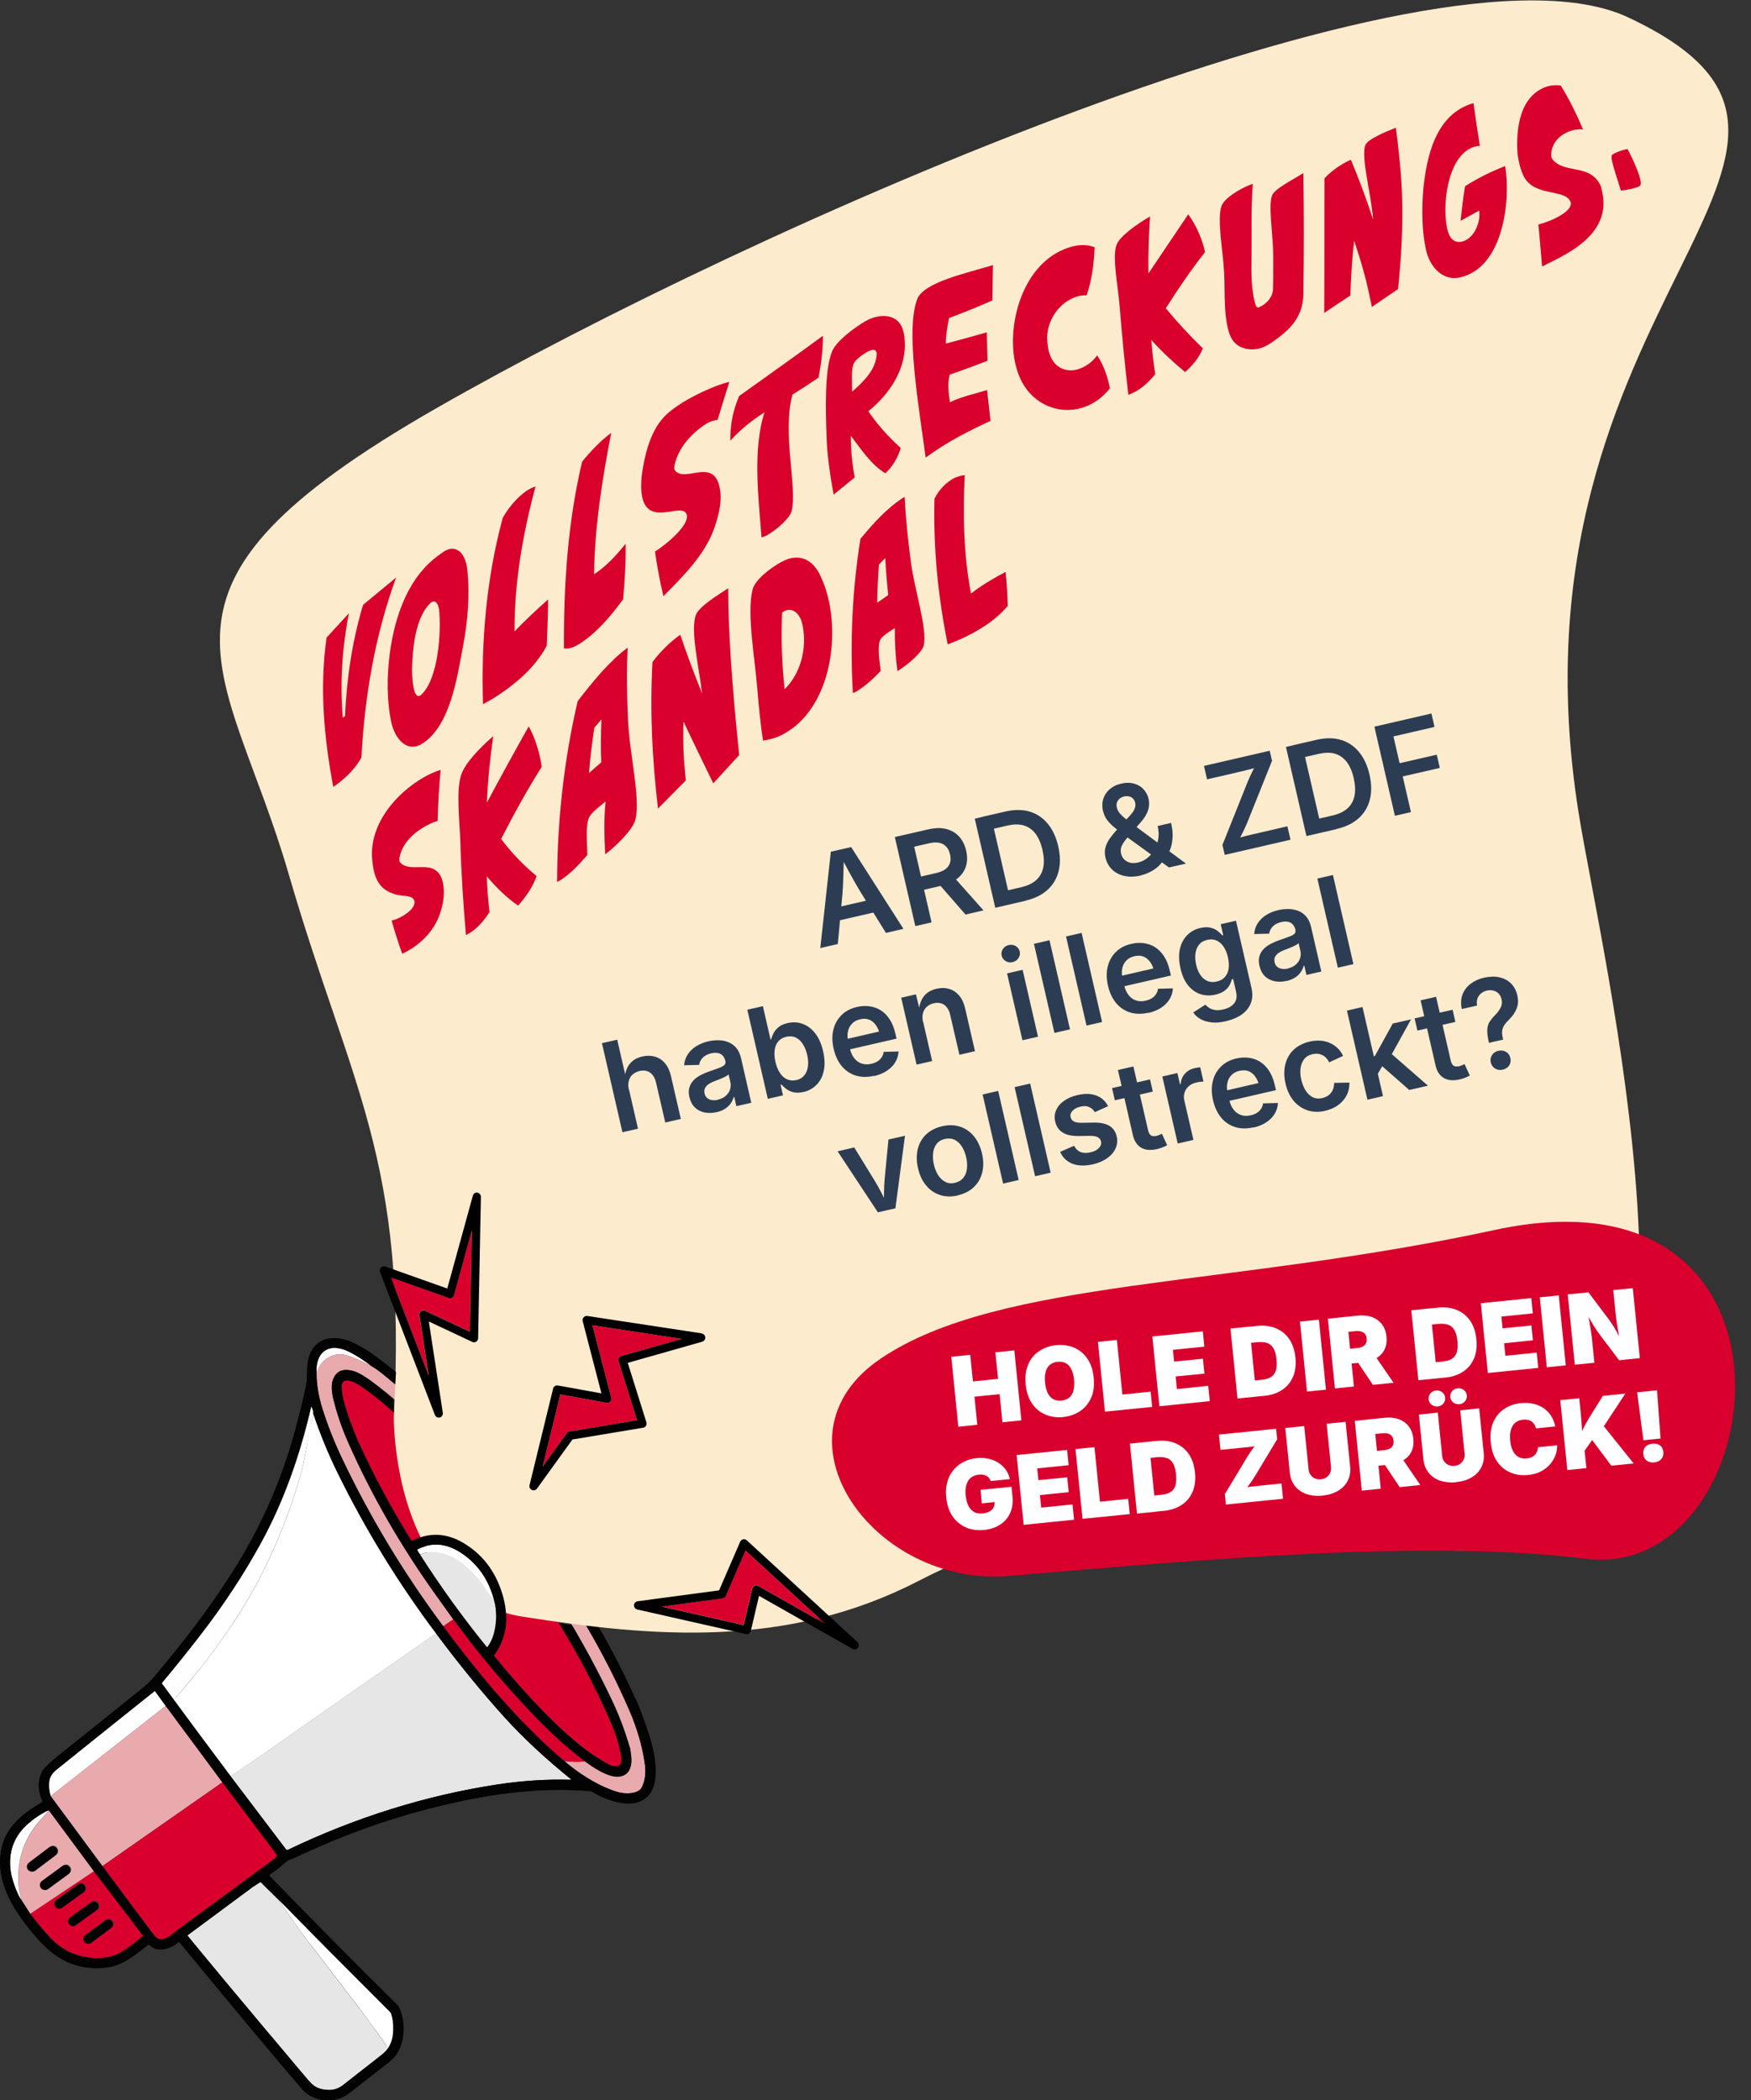 <?xml version="1.0" encoding="UTF-8"?>
<svg id="svg831" xmlns="http://www.w3.org/2000/svg" xmlns:svg="http://www.w3.org/2000/svg" version="1.1" viewBox="0 0 1811.4 2173.2">
  <rect x="0" y="0" width="1811.4" height="2173.2" fill="#333333" stroke="none"/>
  <!-- Generator: Adobe Illustrator 29.2.1, SVG Export Plug-In . SVG Version: 2.1.0 Build 116)  -->
  <defs>
    <style>
      .st0 {
        fill: #2c3d53;
      }

      .st1 {
        fill: #da002d;
      }

      .st2 {
        fill: #030303;
      }

      .st3 {
        fill: #e6e6e6;
      }

      .st4 {
        fill: #d8506f;
      }

      .st5 {
        fill: #fefeff;
      }

      .st6 {
        fill: #e9aaae;
      }

      .st7 {
        fill: #fff;
      }

      .st8 {
        fill: #fdebce;
      }
    </style>
  </defs>
  <g>
    <path class="st2" d="M184.6,2009.5c-7.5,6.7-21.8,11.8-29.9,3-.5-.5-1.3-.6-1.9-.1-14,11.2-26.8,22.1-45.3,23.7-29.5,2.5-50.8-9.3-69.8-31.3-21.4-24.7-43.1-55.9-36.5-90.7,4.6-24,22-37.3,42-49.2.6-.4.8-.9.5-1.5-4.9-11.6-4.9-21.9.2-30.9,1.9-3.4,7.7-8.9,17.6-16.8,15.2-12.1,43.9-35.1,86.2-69.2,4.7-3.8,8.7-7.7,12.2-11.9,30.2-36,56.2-69.6,80.6-108,29.1-45.8,50.6-94.4,64.6-145.9,4.5-16.6,8.3-31.9,11.2-45.6.7-3.3,1.1-6.7,1.2-10.1.4-11.4-.2-21.1,7-30.7,10.1-13.5,29.4-10.9,42.5-4.1,7.6,3.9,13.9,7.7,19,11.4,23.3,16.8,45.7,36.2,67.3,58.3,60.8,62.4,112.7,134.1,157.4,208.8,17.8,29.8,33.3,59.4,46.4,88.8,4.2,9.3,8.6,21.1,13.3,35.3,6.2,18.9,16.3,59.2-7.4,70.6-14.9,7.1-37-1.3-50-9.1-1.1-.7-2.3-1-3.6-1.1-49.9-4-98.5,2.2-148.3,13.9-53.6,12.5-105.8,31-156.7,55.3-1.1.5-2.7,1.1-4.9,1.8-1.7.5-3.2,1.4-4.3,2.5-4.3,4.2-9.7,8.5-16.2,12.7-.5.4-.7,1.1-.3,1.7,0,0,0,.1.1.2,45.2,46.6,89.2,91,131.9,133.2,1.6,1.6,3.1,4.9,4.5,9.8,3.7,13.4,2.4,29.6-5.5,41.5-1.9,2.8-5.5,6.4-11,10.6-21.2,16.4-33.7,26.2-37.8,29.4-7.7,6.1-16.7,8.4-26.8,7.1-9-1.2-16.4-5.1-22.1-11.7-26.2-30.4-68.4-80.9-126.6-151.7-.3-.3-.7-.3-1,0,0,0,0,0,0,0ZM327.3,1420.7c.1,12,2.1,24.2,6,36.6,5.4,17.2,12,34,19.7,50.3,29.3,61.9,64.5,120.3,105.5,175.3,33,44.8,68.8,88.1,109.7,125.9,9.5,8.5,17.2,15,23.1,19.6,12.4,9.7,29.9,20.6,47.3,25.8,7.2,2.2,21.6,2.7,25.4-4.9,3.3-6.5,4.4-14.3,3.2-23.4-2.4-19.4-8.6-38.6-15.7-55.2-12.7-29.7-27.9-59.5-45.5-89.5-32.6-55.5-68.5-107.2-107.4-155.1-14.7-18.1-28.6-34-41.6-47.9-19-20.1-39.5-39.1-61.6-56.9-4.4-3.6-8.1-6.1-11.1-7.7-7.4-5.8-15.1-10.7-23-14.7-20.4-10.4-35.4-1-34,21.8ZM206.1,1794.5l32.4,43.4,57.2,75.5c.5.7,1.5,1,2.3.6,68.6-32.9,141.7-56.2,216.9-67.6,25.8-3.9,51-5.5,75.6-4.8.6,0,.7-.2.2-.5-26.6-21.4-49.4-42.7-68.6-63.9-23.3-25.8-46.9-54.6-70.6-86.4-39.5-52.7-73.8-108.5-102.7-167.5-9.4-19.2-17.6-39.3-24.7-60.4,0-2.1-.5-4.4-1.7-6.8-.3-.5-.5-.5-.6,0-11.3,48.8-27.8,96.7-52.1,141-17.6,32-38.1,63.2-61.6,93.7-12.8,16.6-26.2,33.4-40.3,50.2-.4.4-.4.9,0,1.4l38.3,52ZM52.4,1858.6l53.5,72.4c16.4,22.2,32.8,44.2,49.2,66.1,3.5,4.7,5.9,7.5,6.9,8.2,7.7,5.3,16.7-4.6,22.7-9,56.9-41.8,89.7-65.9,98.4-72.3,1.4-1.1,2.6-2.3,3.4-3.5.3-.5.3-.9,0-1.4l-56.3-74.9-58.6-79.1-11-15.1c-.1-.2-.4-.2-.6,0,0,0,0,0,0,0-28.5,22.8-62.1,49.7-100.6,80.6-5.7,4.6-8.5,8.2-8.7,15.3-.2,4.7.4,9,1.7,12.9ZM19.4,1961.7l11.9,18.7c6.1,8,12.5,15.7,19.1,23.1,14,15.4,31.1,23,51.4,22.7,12-.2,20.4-3.5,30.1-10.3,5.3-3.7,10.6-7.8,15.8-12.3.2-.2.3-.6,0-.8l-50.5-66.3-46.6-63c-4.6,1.6-10.4,5.2-17.6,10.5-16.7,12.6-24.1,29-22.4,49.1.7,8,3.6,17.6,8.7,28.7ZM261.2,1952.5l-67.2,49.8c-.3.2-.4.7-.1.9,0,0,0,0,0,0l34,41.1c28.7,34.4,57.4,68.8,86.3,103,7.5,8.9,11.1,13.5,21.6,15,7,1,13.4-.6,19-4.9.6-.5,14.4-11.3,41.4-32.4,12-9.5,12.8-28,8.5-41.3-.3-.8-.8-1.6-1.6-2.4-47.2-47.2-82.6-82.9-106.1-106.9-7.9-8.1-18.2-17.6-27.1-26.7-.4-.4-.8-.4-1.2-.1l-7.5,4.9Z"/>
    <path class="st5" d="M384.3,1413.6c-11.9-6.2-20.7-9.9-26.5-11.4-7.2-1.8-13.9-.5-20.1,3.8-4.7,3.2-8.1,8.1-10.3,14.7-1.3-22.8,13.7-32.1,34-21.8,7.9,4,15.5,8.9,23,14.7Z"/>
    <path class="st6" d="M667.3,1825.9c1.1,9.1,0,16.9-3.2,23.4-3.8,7.6-18.2,7.1-25.4,4.9-17.4-5.2-34.8-16.1-47.3-25.8-2.2-1.7-4.7-3.7-7.4-6l10.5.7c0,0,.2,0,.3,0h0c.4,0,.7,0,1.1,0,.5,0,1,0,1.5,0,.5,0,1,0,1.5,0,1.9,0,3.9-.3,6.2-.5,8.7,6.4,23.9,16.6,34.7,15.7,11.1-.9,14-10.6,13.1-20.3-.5-5-1-8.4-1.5-10.1-4.9-16.9-11.2-33.8-19.2-50.4-14.6-30.7-30.9-60.5-48.7-89.6-31.8-51.6-66.3-99.9-103.7-144.9-19.2-23.1-40.8-46.1-65-68.9-9-8.5-20.3-17.7-30.7-25-7.5-5.3-13.1-8.6-17-9.9-11.5-3.8-19.1-1.1-22.6,8.1-2.3,5.9-1.2,14.2.3,20.4,3.6,14.8,8.6,29.6,15.2,44.5,24.5,55.7,55.3,108.4,90,157.1,6.3,8.8,12.6,17.6,18.9,26.4l-10.4,7.2c-41-55-76.2-113.4-105.5-175.3-7.7-16.3-14.3-33.1-19.7-50.3-3.9-12.4-5.9-24.6-6-36.6,2.2-6.6,5.6-11.5,10.3-14.7,6.2-4.3,12.9-5.5,20.1-3.8,5.8,1.4,14.7,5.2,26.5,11.4,2.9,1.5,6.6,4.1,11.1,7.7,22.1,17.8,42.7,36.8,61.6,56.9,13.1,13.9,26.9,29.8,41.6,47.9,39,47.9,74.8,99.6,107.4,155.1,17.6,30,32.8,59.8,45.5,89.5,7.1,16.6,13.2,35.8,15.7,55.2Z"/>
    <path class="st1" d="M367.6,1495.3c-4.7-10.4-6.6-27.3-11.1-41.8-1.6-5.3-2.7-10.8-3.1-16.6-1.3-15.8,15.8-5.4,21.5-1.4,31,21.7,58,50.1,83.3,78.7,12.9,14.6,26.8,31.6,41.6,50.8,32.1,41.8,61.3,85.2,87.8,130.2,16.4,27.8,31.1,56.8,44.3,86.9,5.1,11.7,8.7,23.5,10.7,35.2.7,4,.7,9.9-4.5,10.3-2.8.2-5.2-.2-7.3-1.3-12.9-6.9-25.3-15.4-37.1-25.6-30.2-26-56.7-55.7-82.3-87-.3-.3-.3-.8,0-1.2,13.6-18.6,15.1-41.1,8.2-63.4-7.3-23.9-21.2-41.7-41.5-53.3-16.9-9.6-36.9-5.9-54.4,2.6l-56-103.1Z"/>
    <path class="st8" d="M407.4,1466.5c14.3-268.1-44.7-341.4-108.7-561.9-64-220.5-175.7-294.2,152.7-482.2S1482.2-76.6,1684.1,17.9c292.8,137-135.7,289.8-51.1,822.7,23.4,147.5,154.1,678.8-47,753.9-134.1,50.1-347.5-107.6-636.1,41.5-135.7,70.1-274.3,58.1-409.4,36.8-135.1-21.3-133.1-206.3-133.1-206.3Z"/>
    <path class="st2" d="M651.4,1808c-4.8-16.9-11.2-33.7-19.2-50.4-12.4-25.9-25.9-51.3-40.6-76.1-4.5-.7-9-1.3-13.4-2,3.2,5.2,6.3,10.5,9.4,15.7,16.4,27.8,31.1,56.8,44.3,86.9,5.1,11.7,8.7,23.5,10.7,35.2.7,4,.7,9.9-4.5,10.3-2.8.2-5.2-.2-7.3-1.3-12.9-6.9-25.3-15.4-37.1-25.6-30.2-26-56.7-55.7-82.3-87-.3-.3-.3-.8,0-1.2,13.6-18.6,15.1-41.1,8.2-63.4-7.3-23.9-21.2-41.7-41.5-53.3-16.9-9.6-34.1-10.2-51.6-1.7-.4.2-.8.1-1.1-.3-20.8-33.5-39.2-67.8-55-102.8-4.7-10.4-9.3-23-13.8-37.6-1.6-5.3-2.7-10.8-3.1-16.6-1.3-15.8,15.8-5.4,21.5-1.4,11.3,7.9,22.1,16.8,32.5,26.2-.2-4.7-.5-9.4-.7-14l-22.6-18.5c-7.5-5.3-13.1-8.6-17-9.9-11.5-3.8-19-1.1-22.6,8.1-2.3,5.9-1.2,14.2.3,20.4,3.6,14.8,8.6,29.6,15.2,44.5,24.5,55.7,55.3,108.4,90,157.1,6.3,8.8,12.6,17.6,18.9,26.4,6.3,8.4,12.6,16.8,19.1,25.2,19.5,25.2,41.8,50.8,66.9,76.9,16.7,17.4,33.5,32.3,50.3,44.9,8.7,6.4,23.9,16.6,34.7,15.7,11.1-.9,14-10.6,13.1-20.3-.5-5-1-8.4-1.5-10.1ZM504.4,1703.7s0,0-.1.1c-.3.2-.8.2-1-.1-24.7-30.4-47.6-62.2-68.9-95.5l-2.5-3.9c-.4-.6-.2-1,.4-1.3,17.9-8.8,34.4-4.3,49.8,7.7,13.8,10.8,23.3,25.3,28.4,43.7,3.6,11.9,3.6,24.2,0,36.9-1.3,4.6-3.3,8.7-6,12.5Z"/>
    <path class="st5" d="M510.5,1654.4c-2.6-2.5-4.8-5.2-6.7-8.1-3-4.7-4.9-7.6-5.8-8.6-11.6-14-23.8-26.6-42.1-30.7-7.5-1.7-14.6-1.2-21.4,1.3l-2.5-3.9c-.4-.6-.2-1,.4-1.3,17.9-8.8,34.4-4.3,49.8,7.7,13.8,10.8,23.3,25.3,28.4,43.7Z"/>
    <path class="st3" d="M510.5,1654.4c3.6,11.9,3.6,24.2,0,36.9-1.3,4.6-3.3,8.7-6,12.5-.2.3-.7.4-1,.2,0,0,0,0-.1-.1-24.7-30.4-47.6-62.2-68.9-95.5,6.8-2.6,14-3,21.4-1.3,18.4,4.1,30.5,16.7,42.1,30.7.8,1,2.8,3.9,5.8,8.6,1.9,2.9,4.1,5.6,6.7,8.1Z"/>
    <path class="st5" d="M171.6,1765l-119.3,93.6c-1.3-3.9-1.9-8.2-1.7-12.9.2-7,3-10.7,8.7-15.3,38.5-31,72.1-57.8,100.6-80.6.2-.1.5-.1.6,0,0,0,0,0,0,0l11,15.1Z"/>
    <path class="st3" d="M451.5,1690.8c23.8,31.9,47.3,60.7,70.6,86.4,19.2,21.2,42.1,42.5,68.6,63.9.5.4.4.5-.2.5-24.5-.7-49.7.9-75.6,4.8-75.2,11.4-148.3,34.7-216.9,67.6-.8.4-1.8.2-2.3-.6l-57.2-75.5c14.7-9.8,25.5-17.1,32.4-22,58.6-41.1,117.4-82,176.1-122.9,1.9-1.3,3.4-2.1,4.4-2.2Z"/>
    <path class="st6" d="M171.6,1765l58.6,79.1-124.4,86.9-53.5-72.4,119.3-93.6Z"/>
    <path class="st6" d="M50.6,1873.3c-1.6,2.2-3.4,4.3-5.2,6.2-3.3,3.4-5.1,5.4-5.5,5.9-16.5,19.8-23.2,42.9-20.2,69.3.2,2,.5,3.8,1,5.3l.2.6,1.7,6,8.8,13.8,65.9-44-46.6-63ZM29.8,1934.4l-.2-.3c-1.7-2.2-1.3-5.4,1-7.1l21.2-16.1c2.2-1.7,5.4-1.3,7.1,1l.2.3c1.7,2.2,1.2,5.4-1,7.1l-21.2,16.1c-2.2,1.7-5.4,1.3-7.1-1ZM71.4,1938.7l-21.3,15.6c-2.2,1.6-5.4,1.2-7-1.1l-.2-.3c-1.6-2.2-1.2-5.4,1.1-7l21.3-15.6c2.2-1.6,5.4-1.2,7,1.1l.2.3c1.6,2.2,1.2,5.4-1.1,7Z"/>
    <path class="st1" d="M105.9,1931l124.4-86.9,56.3,74.9c.3.4.3.9,0,1.4-.8,1.3-2,2.5-3.4,3.5-8.7,6.4-41.5,30.6-98.4,72.3-6,4.4-15,14.3-22.7,9-1.1-.7-3.4-3.5-6.9-8.2-16.4-21.9-32.8-43.9-49.2-66.1Z"/>
    <rect class="st2" x="25.9" y="1917.9" width="36.7" height="10.4" rx="5.1" ry="5.1" transform="translate(-1151.8 416.5) rotate(-37.1)"/>
    <rect class="st2" x="39.5" y="1937.1" width="36.4" height="10.4" rx="5" ry="5" transform="translate(-1136.7 409.6) rotate(-36.2)"/>
    <path class="st1" d="M97.2,1936.4l50.5,66.3c.2.2.2.6,0,.8-5.2,4.4-10.4,8.5-15.8,12.3-9.7,6.9-18.1,10.2-30.1,10.3-20.3.3-37.4-7.3-51.4-22.7-6.6-7.3-13-15-19.1-23.1l65.9-44ZM87.9,1950.6c-1.6-2.2-4.6-2.6-6.7-1.1h0l-22.3,16.2c-2.2,1.6-2.6,4.6-1.1,6.7,0,0,0,0,0,0l.2.2c1.6,2.2,4.6,2.6,6.7,1.1h0l22.3-16.2c2.2-1.6,2.6-4.6,1.1-6.7h0l-.2-.2ZM101.6,1969.1c-1.5-2.1-4.5-2.6-6.7-1.1l-21.8,15.7c-2.1,1.5-2.6,4.5-1.1,6.7h0s.2.2.2.2c1.5,2.1,4.5,2.6,6.7,1.1l21.8-15.7c2.1-1.5,2.6-4.5,1.1-6.7l-.2-.2ZM116.4,1987.5c-1.6-2.1-4.6-2.6-6.7-1l-20.9,15.5c-2.1,1.6-2.6,4.6-1,6.7l.2.2c1.6,2.1,4.6,2.6,6.7,1l20.9-15.5c2.1-1.6,2.6-4.6,1-6.7l-.2-.2Z"/>
    <path class="st2" d="M59.2,1956.7h27.6c2.7,0,4.8,2.2,4.8,4.8v.3c0,2.7-2.2,4.8-4.8,4.8h-27.6c-2.7,0-4.8-2.2-4.8-4.8v-.3c0-2.7,2.2-4.8,4.8-4.8Z" transform="translate(-1137.1 415.9) rotate(-35.9)"/>
    <path class="st2" d="M73.5,1974.9h26.8c2.6,0,4.8,2.1,4.8,4.8v.3c0,2.6-2.1,4.8-4.8,4.8h-26.8c-2.6,0-4.8-2.1-4.8-4.8v-.3c0-2.6,2.1-4.8,4.8-4.8Z" transform="translate(-1139.7 423.3) rotate(-35.7)"/>
    <rect class="st2" x="84.4" y="1993.3" width="35.6" height="9.9" rx="4.8" ry="4.8" transform="translate(-1169.2 453.3) rotate(-36.5)"/>
    <path class="st7" d="M401.5,2119.4l-1.7-2.5h0c0-.1,0-.2,0-.3-.1-.2-.3-.4-.4-.6h0c-2.5-3.6-4.9-7.1-7.4-10.5-12.6-17.3-17.8-24.2-22.8-30.8-16.9-22-32.5-42.9-47.9-62.5-.7-.8-1.3-1.7-2-2.5-2.6-3.4-5.3-7.1-8-10.8-1.6-2.3-3.3-4.5-4.9-6.8l-19.4-27.7h0s0,0,0,0c3.6,3.5,7.1,6.9,10.2,10.1,23.5,24.1,58.8,59.7,106.1,106.9.8.8,1.3,1.6,1.6,2.4,3.6,11,3.7,25.5-3.2,35.6Z"/>
    <path class="st3" d="M399.7,2116.8c0,0,0-.1,0-.2-.1-.2-.3-.4-.4-.6h0c0,0,0,0,0,0-10.4-14.8-20.5-28.6-30.2-41.2-16.9-22-32.5-42.9-47.9-62.5-4.6-5.9-9.4-12.6-14.2-19.3l-20-28.5-11.4-11.2-3.4-3.4-2.1-2.1c-.5-.6-1.2-.1-1.2-.1l-7.5,4.9-67.2,49.8s0,0,0,0c-.3.2-.3.7,0,.9l34,41.1,8.9,10.7,21.5,25.7,15.3,18.3,8.1,9.6,8.4,10,10.1,12,8.7,10.4,6.1,7.2,3.1,3.7,3.2,3.5,2.2,1.9c4,3.8,10.9,4.8,10.9,4.8,12.3,2.5,20.3-4.7,20.3-4.7l2.1-1.7,1.6-1.3,1.7-1.3,4.5-3.5,6.6-5.2,4.8-3.8,3.5-2.7,3.7-2.9,3-2.4,4.3-3.4,1.3-1,1.9-1.5,1.2-1,1.3-1,.6-.5.9-.8.9-.9.6-.7.5-.6.6-.7.5-.6.5-.7-1.8-2.6Z"/>
    <path class="st5" d="M322.4,1456.1c-.3-.5-.5-.5-.6,0-11.3,48.8-27.8,96.7-52.1,141-17.6,32-38.1,63.2-61.6,93.7-12.8,16.6-26.2,33.4-40.3,50.2-.4.4-.4.9,0,1.4l12.1,16.4c.9-1.1,1.8-2.1,2.1-2.5,0-.1.1-.1.1-.1,1.6-1.7,3.1-3.5,4.6-5.3,19.7-22.6,38.3-47,55.7-73.4,5.8-8.7,11.1-17.5,16.2-26.3,22.7-40,40.3-82.2,52.7-126.6,1.6-5.8,3-12.1,4.3-19,.4-2.5.9-5.1,1.4-7.7l7.2-35.1c0-2.1-.5-4.4-1.7-6.8Z"/>
    <path class="st7" d="M451.5,1690.8c-1,.1-2.5.9-4.4,2.2-58.8,40.9-117.5,81.8-176.1,122.9-6.9,4.9-17.8,12.2-32.4,22l-32.4-43.4-11.4-15.4-11.2-15.1-3.9-5.3,3.2-3.3c21.1-23.8,40.9-49.7,59.5-77.7,5.8-8.7,11.1-17.5,16.2-26.3,22.7-40,40.3-82.2,52.7-126.6,1.6-5.8,3-12.1,4.3-19,1.1-6.2,2.2-12.6,3.5-19.2.3-1.8.5-3.7.9-5.5.2-1,.5-1.9.7-2.9.6-2.4,1.1-4.8,1.7-7.2.6-2.6,1.2-5.2,1.9-7.9,7.1,21,15.3,41.1,24.7,60.2,28.9,59,63.1,114.8,102.7,167.5Z"/>
    <path class="st1" d="M605.1,1822.6c-16.8-12.5-33.5-27.5-50.3-44.9-25.1-26.1-47.4-51.7-66.9-76.9-6.5-8.4-12.8-16.8-19.1-25.2l-10.4,7.2c33,44.8,68.8,88.1,109.7,125.9l1.9,1.7,8.9,7.8,4.9,4.2,10.9.7h0c2.9.2,6.1,0,10.3-.5Z"/>
    <path class="st4" d="M594.8,1823.1h-.3c0,0,.2,0,.3,0h0Z"/>
    <path class="st5" d="M33.1,1883.9c-16.7,12.6-24.1,29-22.4,49.1.7,8,3.6,17.6,8.7,28.7l3.1,4.9-1.9-6.7c-.4-1.5-.7-3.2-1-5.3-3-26.4,3.7-49.5,20.2-69.3.4-.5,2.3-2.5,5.5-5.9,1.8-1.9,3.6-3.9,5.2-6.2-4.6,1.6-10.4,5.2-17.6,10.5Z"/>
  </g>
  <path class="st2" d="M657.1,1757.6c-10.8-24.2-23.2-48.6-37.3-73.1-4.4-.6-8.7-1.2-13-1.8,17.3,29.5,32.1,58.8,44.7,88,7.1,16.6,13.2,35.8,15.7,55.2,1.1,9.1,0,16.9-3.2,23.4-1.4,2.9-4.4,4.6-7.8,5.5-5.8,1.5-13.1.8-17.6-.6-17.4-5.2-34.8-16.1-47.3-25.8-1-.8-2.1-1.6-3.2-2.5-.2-.2-.5-.4-.7-.6-.4-.4-.9-.7-1.3-1.1-.4-.4-.9-.7-1.3-1.1-.3-.2-.6-.5-.8-.7h0c-1.4-1.2-2.9-2.5-4.5-3.8l-.4-.4-.2-.2c-2.6-2.2-5.4-4.7-8.4-7.4l-.3-.2-1.9-1.7c-30.7-28.4-58.5-59.8-84.4-92.6-2.2-2.7-4.3-5.5-6.4-8.2-4.3-5.5-8.5-11.1-12.6-16.6-2.1-2.8-4.2-5.6-6.2-8.4-41-55-76.2-113.4-105.5-175.3-7.7-16.3-14.3-33.1-19.7-50.3-3.9-12.4-5.9-24.6-6-36.6-1.3-22.8,13.7-32.1,34-21.8,7.9,4,15.5,8.9,22.9,14.7,0,0,0,0,0,0,.6.3,1.3.7,2.1,1.2,1.5.9,3.2,2.1,5.1,3.5,1.2.9,2.5,1.9,3.9,3,4.5,3.6,8.9,7.3,13.3,11,.3-4.2.6-8.4.9-12.5-7.7-6.3-15.6-12.4-23.5-18.1-5.1-3.7-11.5-7.5-19-11.4-13.1-6.8-32.3-9.4-42.5,4.1-7.2,9.6-6.6,19.3-7,30.7-.1,3.4-.5,6.8-1.2,10.1-3,13.8-6.7,29-11.2,45.6-14,51.4-35.5,100-64.6,145.9-24.4,38.4-50.4,71.9-80.6,108-3.5,4.2-7.6,8.1-12.2,11.9-42.3,34-71,57.1-86.2,69.2-9.8,7.8-15.7,13.4-17.6,16.8-5,9-5.1,19.3-.2,30.9.3.6,0,1.1-.5,1.5-19.9,11.9-37.4,25.2-42,49.2-6.6,34.8,15.1,66,36.5,90.7,19,22,40.3,33.8,69.8,31.3,18.5-1.6,31.3-12.5,45.3-23.7.6-.5,1.4-.4,1.9.1,8,8.8,22.3,3.6,29.9-3,0,0,0,0,0,0,.3-.3.8-.2,1,0,58.2,70.7,100.4,121.3,126.6,151.7,5.7,6.6,13.1,10.5,22.1,11.7,10.1,1.3,19-1.1,26.8-7.1,4-3.1,16.6-12.9,37.8-29.4,5.4-4.2,9.1-7.7,11-10.6,7.9-11.9,9.2-28.1,5.5-41.5-1.4-4.9-2.9-8.2-4.5-9.8-42.8-42.2-86.7-86.6-131.9-133.2,0,0,0-.1-.1-.2-.4-.6-.2-1.3.3-1.7,6.4-4.3,11.8-8.5,16.2-12.7,1.1-1.1,2.6-2,4.3-2.5,2.2-.7,3.8-1.3,4.9-1.8,50.9-24.4,103.1-42.8,156.7-55.3,49.8-11.6,98.4-17.8,148.3-13.9,1.3.1,2.5.5,3.6,1.1,13,7.8,35.1,16.2,50,9.1,23.8-11.4,13.7-51.6,7.4-70.6-4.7-14.2-9.1-25.9-13.3-35.3ZM147.6,2003.5c-5.2,4.4-10.4,8.5-15.8,12.3-9.7,6.9-18.1,10.2-30.1,10.3-20.3.3-37.4-7.3-51.4-22.7-6.6-7.3-13-15-19.1-23.1l-8.8-13.8h0s-3.1-4.9-3.1-4.9c-1.9-4.2-3.5-8.1-4.8-11.9-.4-1.2-.8-2.5-1.2-3.7-1.1-3.6-1.9-7-2.3-10.1-.2-1.1-.3-2.1-.4-3.1-.4-5-.3-9.8.4-14.4.4-2.3.9-4.5,1.5-6.7,3.2-10.8,10-20.2,20.5-28,4.9-3.7,9.2-6.5,12.9-8.5,1.7-.9,3.2-1.6,4.6-2.1h0s0,0,0,0l46.6,63h0s50.5,66.3,50.5,66.3c.2.2.2.6,0,.8ZM286.8,1964.4s0,0,0,0h0c3.6,3.5,7.1,6.9,10.2,10.1,23.5,24.1,58.8,59.7,106.1,106.9.8.8,1.3,1.6,1.6,2.4,0,.2.1.5.2.8,0,.3.2.5.2.8,0,.3.2.7.3,1,0,.3.2.6.2.9.1.5.2,1,.3,1.5,0,.2,0,.4.1.6.1.6.2,1.3.3,1.9,0,.2,0,.4,0,.6,0,.4.1.8.2,1.2,0,.1,0,.2,0,.4,0,.7.2,1.5.2,2.2,0,.2,0,.4,0,.6,0,.7,0,1.3,0,2,0,.2,0,.4,0,.6,0,.4,0,.8,0,1.2,0,.2,0,.5,0,.7,0,.6,0,1.2-.1,1.9,0,.3,0,.5,0,.8,0,.5-.1,1.1-.2,1.6,0,.3,0,.7-.1,1,0,.3-.1.7-.2,1,0,.4-.2.8-.2,1.2,0,.4-.2.8-.3,1.2,0,.4-.2.7-.3,1.1,0,.3-.2.5-.2.8-.2.5-.4,1.1-.5,1.6,0,.2-.2.5-.3.7-.2.5-.4,1.1-.7,1.6,0,.2-.2.3-.2.5-.2.5-.5.9-.7,1.4,0,.2-.2.3-.3.5-.3.5-.6,1.1-1,1.6,0,0,0,.1-.1.2h0s0,0,0,0h0s-.5.7-.5.7l-.5.6-.3.3c0,0-.1.2-.2.3v.2c-.1,0-.7.6-.7.6h0c0,.2-.1.2-.2.3l-.4.4-.3.3c-.1.1-.2.2-.4.4l-.2.2-.4.4c-.1.1-.2.2-.3.3h-.1c0,.1-.6.6-.6.6l-.2.2s0,0,0,0c-.3.3-.7.5-1,.8h0s-1.2,1-1.2,1l-1.9,1.5-.8.6c-2.4,1.9-4.7,3.7-6.9,5.4l-.9.7-3.7,2.9-3.5,2.7-.8.6c-4.1,3.2-7.6,6-10.5,8.2h-.2c0,.1,0,.2,0,.2-2.4,1.9-4.4,3.4-5.9,4.6l-.2.2h-.2c-.4.5-.8.8-1.2,1l-.3.2h0c-1.2,1-1.9,1.6-2.1,1.7,0,0-2.3,2.1-6.4,3.6,0,0-.2,0-.3.1-.2,0-.4.1-.5.2-.4.1-.7.2-1.1.3,0,0-.1,0-.2,0-1,.3-2.1.5-3.2.6-.2,0-.4,0-.5,0-.3,0-.6,0-1,0-.6,0-1.2,0-1.8,0,0,0,0,0,0,0-1.2,0-2.4,0-3.7-.3,0,0,0,0-.1,0-.1,0-.3,0-.4,0-.3,0-.6,0-.9-.1,0,0-6.9-1-10.9-4.8h-.2c-.7-.7-1.3-1.3-1.9-1.9h0c0,0-.1-.2-.1-.2-2.2-2.1-4.3-4.7-7-7.9,0,0,0,0,0,0l-5.3-6.2-8.7-10.4-10.1-12-8.4-10-8.1-9.6-2-2.4c-.6-.7-1.1-1.3-1.7-2l-11.6-13.9-21.5-25.7-8.9-10.7-22-26.6-12-14.6s0,0,0,0c0,0,0,0,0-.1,0,0,0,0,0-.1,0,0,0,0,0-.1,0,0,0,0,0-.1,0,0,0,0,0-.1,0,0,0,0,0-.1,0,0,0,0,0-.1,0,0,0,0,0,0,0,0,0,0,0,0l67.2-49.8,7.5-4.9s0,0,0,0c0,0,.1,0,.3-.1,0,0,0,0,0,0,0,0,.2,0,.2,0,0,0,0,0,0,0,.2,0,.4,0,.6.3l1.9,1.9c.1.1.3.3.4.4l3.1,3.1c0,0,.1.1.2.2l11.3,11.1ZM286.6,1920.4c-.8,1.3-2,2.5-3.4,3.5-8.7,6.4-41.5,30.6-98.4,72.3-6,4.4-15,14.3-22.7,9-1.1-.7-3.4-3.5-6.9-8.2-16.4-21.9-32.8-43.9-49.2-66.1l-53.5-72.4c-1.3-3.9-1.9-8.2-1.7-12.9.2-7,3-10.7,8.7-15.3,38.5-31,72.1-57.8,100.6-80.6,0,0,0,0,0,0,0,0,0,0,0,0,0,0,0,0,0,0,0,0,0,0,0,0,0,0,0,0,0,0,0,0,0,0,0,0,0,0,0,0,0,0,0,0,0,0,0,0,0,0,0,0,0,0,0,0,0,0,0,0l11,15.1,58.6,79.1,56.3,74.9c.3.4.3.9,0,1.4ZM590.5,1841.6c-24.5-.7-49.7.9-75.6,4.8-75.2,11.4-148.3,34.7-216.9,67.6-.8.4-1.8.2-2.3-.6l-57.2-75.5-32.4-43.4-19.1-25.9-3.5-4.7-2.2-3-1.5-2s0,0,0,0l-2.3-3.1-9.8-13.3c-.3-.5-.3-.9,0-1.4,14.1-16.9,27.5-33.6,40.3-50.2,8.6-11.2,16.9-22.5,24.7-34,5.5-8,10.8-16,15.9-24.1,7.4-11.8,14.4-23.7,21-35.7,24.3-44.3,40.8-92.2,52.1-141,0-.3.2-.4.3-.5.1,0,.2.1.4.4,1.2,2.4,1.8,4.7,1.7,6.8h0c0,0,0,.1,0,.2,0,0,0,0,0,0,7.1,21,15.3,41.1,24.7,60.2,28.9,59,63.1,114.8,102.7,167.5,0,0,0,0,0,0,23.8,31.9,47.3,60.7,70.6,86.4,19.2,21.2,42.1,42.5,68.6,63.9.5.4.4.5-.2.5Z"/>
  <g>
    <path class="st1" d="M337.7,659.9c7.8-8.5,15.5-16.9,23.3-25.4-7.1,35.9-9.4,71.6-6.4,108.1.9-.6,1.3-1,2.3-1.6,1.8-39.3,7.4-77.5,18.7-115.2,11.4-9.4,22.8-18.8,34.2-28.2-21.8,59.4-32.6,123.1-35.9,186.1-6.4,12.2-17.9,22.8-29.1,30.6-9.7-51.3-14.3-102.5-7-154.4Z"/>
    <path class="st1" d="M405,748.3c-5-22.8-4.9-48.4-1.8-71.9,5.1-38.5,19.1-80.6,52.8-103.4,15.2-12.6,25.5-.4,27.3,15.6,3,25.8.6,54.2-4.3,80.1-5.9,31.1-13,82.1-41.9,100.6-16.7,10.7-28.8-6.3-32.1-21ZM454.1,630.2c-.9-5.3-3.5-9.9-8.1-6.9-14.7,13.2-18.3,41.2-19.4,59.7-.6,9.6-.5,20.2,1.5,29.7,1,4.5,3,9.3,7,6.8,18.7-16.3,21.5-66.6,19.1-89.4Z"/>
    <path class="st1" d="M499.7,728.6c-2.1-64.5,3.4-130.3,20.4-192.8,6.1-10.7,14.4-20.6,24.4-27.8,3.1-2.1,6.3-3.6,9.5-4.6-13.1,48.9-22,99.1-21.7,149.9,11.1-11.5,22.7-22.4,34.7-33,0,16-.8,31.9-1.4,47.8-11.4,21.9-32.1,39.7-52.6,52.8-4.3,2.8-8.9,5.4-13.3,7.7Z"/>
    <path class="st1" d="M583.4,671c-.4-64.5,3.8-130.3,18.8-193.3,9.1-11.1,18.6-21.2,30.1-29.8-9.3,48.1-17.2,97.2-17.7,146.3.4-.2.5-.3.9-.6,12.3-8.2,22.5-19.5,31.7-31,.4,19.3-.9,38.3-2.6,57.6-12.4,16.8-27.1,34.5-44.8,45.8-5.1,3.2-11,6-16.4,4.9Z"/>
    <path class="st1" d="M677.5,570.8c12-7.6,37.6-28.8,32.5-39.3-5.5-11.3-38.3,12.9-45.4-16.1-1.7-6.9-1.5-14.7-.9-22.2,3-22.3,9.1-49.3,26.4-64.9,12.8-11.5,31-20.7,46.8-27.3,5.8-2.4,11.6-4.4,17.6-5.8-4.1,13.1-8.2,26.1-12.1,39.2-3.8.6-7.8,1.6-11.3,3.8-15.5,9.7-29.9,25.5-33.4,43.9-.2,1.3-.3,2.6,0,3.9,9.4,14.5,37.9-11.6,45.9,15.1,4.6,14.8,0,32.1-4.9,46-9.7,27.3-32.5,49.6-52.4,69.8-3.7-15.3-6.5-30.5-8.7-46.1Z"/>
    <path class="st1" d="M787.8,555.9c-3.1-39.8-9.4-90.9,3.1-129.3-13.8,9-24.2,17.2-35.4,29.4-.1-17,2.6-30.6,9.1-46.2,28.9-20.8,58.1-41.2,86.7-62.4,0,14.6-1.7,29.1-4.6,43.4-8.8,6-17.8,11.9-26.9,17.5-11,40.4,5.4,96.3-1,120.9-1.8,7-15,18.6-25.2,24.6-1.9,1-3.8,1.8-5.8,2.2Z"/>
    <path class="st1" d="M880.2,451.1c-.1,14.4,1.4,28.8,4,42.9-7.3,5.9-14.5,11.9-21.8,17.8-3.6-19.4-6.6-39.8-7.3-58.6-1.1-28.5-2.2-70.8,5.7-89.6,4.3-10.3,21.4-23.7,34.9-31.5,12.2-7.1,32.5-9,38.2,8.8,1.2,3.2,1.7,6.5,1.9,10,2.8,29.7-15.3,56.8-37.5,74.6,9.4,14.1,21,26.7,33.5,38-2.5,9.3-8.7,19.8-15.9,26.2-14.7-8.7-25.4-25.3-35.6-38.6ZM906.9,366.5c0-.8,0-1.6-.3-2.3-1.3-3.7-6-1.8-7.9-.9-5.4,2.7-13.8,8.8-15.6,13-2.7,6.1-1.5,19.3-1.6,29,11.3-9.9,24.7-22.7,25.4-38.8Z"/>
    <path class="st1" d="M948.8,309.5c6.9-17.4,50.1-26.6,78.4-35.2-.2,12.2-.4,24.4-.6,36.6-14.8,6.5-29.7,12.5-44.8,18.2-1.9,8.6-3.3,17.5-3.3,26.4,14.2-3.7,28.2-7.6,42.3-11.6.2,9.8.5,19.6.8,29.4-12.9,5-26,9.8-39.1,14.4-2.6,9.1-1.2,19.3.2,28.5,12-5.9,25.7-8.6,38.4-12.6,1.2,10.6,2.4,21.2,3.6,31.9-24.3,11.2-45.5,22.1-67.1,38-7.3-54.2-21-132.9-8.7-163.9Z"/>
    <path class="st1" d="M1057.6,396.1c-6.8-12.6-9.5-27-9.7-41.3-.4-39.5,18.3-87,59.5-99.2,7.7-2.3,16.5-3.1,25,.2-.7,16.8-2.8,33.9-8.3,49.8-2.6-.3-7,.4-9.5,1.1-19.6,5.8-33.2,26.8-31.1,47.1.4,5.8,1.5,11.8,4.5,17.5,5.1,10,16.3,14,26.8,10.9,8.4-2.5,15.6-7.9,20.1-14.4,1.6,2,2.9,4.4,4,6.5,4.4,8.3,7.5,18.3,9.3,27.5-7.5,9.6-17.6,16.9-29.3,20.3-24.1,7.1-49.3-4.1-61.2-26Z"/>
    <path class="st1" d="M1167.3,408.7c-3.6-30.4-6.6-60.9-9-91.4-1.7-21.4-8.1-51.9-3.1-64.3,3.5-8.8,21.2-21.4,34.5-29-1.3,19.7-2.1,39.2-1.6,58.9,13.7-20.3,27.4-40.7,41.1-61.1,3.9,5.1,7.2,11.2,9.9,16.9,3.4,7.2,5.9,14.6,7.5,22.2-14.7,18.6-27.9,38.1-40.6,58.1,12,14.5,24.8,28.3,38.3,41.4-3.4,9.2-11,18.3-18.3,24.6-12.5-10.3-24-21.1-34.9-33.1.8,11.9,2.1,23.4,4,35.2-7,8.9-16.1,17-26.9,21.1-.3.1-.5.2-.8.3Z"/>
    <path class="st1" d="M1272.5,347.2c-7-18.6-5.1-43.6-6.1-64.2-1.1-23.1-7.5-54.7-2.9-69.4,2.5-8.1,18.3-18,30.1-22.5,1-.4,1.5-.5,2.4-.9-1.9,25.3-1,50.9-1.3,76.2-.2,15.6-.5,33.7,4.1,48.8.6,1.6,1.5,3.5,3.2,2.9,6.8-2.5,14.6-9.8,14.9-18.9.3-11.7.2-23.6.2-35.4,0-20.6-5.5-52.1-.9-62.1,3-6.6,20.8-15.5,32.1-22.6.7,41.8.7,83.9,0,125.3-.4,23.1-13,36.2-30.9,48.7-3.8,2.8-7.7,5.1-12,6.7-12.9,4.4-27.9.4-32.7-12.5Z"/>
    <path class="st1" d="M1419.2,317.6c-2.4-11.7-4.9-23.4-8-34.8-3-11.2-6.6-22.4-10.3-33.6-2.3,18.9-3.3,37.7-4,56.6-9,5.9-18.1,11.9-27,18,.4-46.4.1-92.9.3-139.3,7.2-7.8,17.5-15,27.3-19.2,8.5,20.4,16.1,40.9,23,61.9-1.9-25.8-12.8-64.6-8.1-77,2.3-6,20.3-13.6,31.6-18.1,3.1,23.4,5.6,47.1,6.4,70.4,1.1,32-.8,64.3-4.1,96.6-9.1,6.1-18.1,12.3-27.1,18.5Z"/>
    <path class="st1" d="M1475.2,258.7c-4.3-19.2-4.4-41-3-60.9,3.3-35.3,12.7-79.9,52.1-91.1,2,14.8,4.3,29.6,6.6,44.3-1.9,0-3.7.3-5.6.8-28.7,8.6-34.2,63.9-27.5,87.4,2.7,9.8,8.8,12.6,15.7,10.5,11.6-3.6,18.4-19.7,16.7-31.8-7.6,4.2-11.5,6.3-19.2,10.6,1.2-12,2.6-23.8,4.6-35.8,13.3-8.5,26.8-15.1,41.5-20.9,5.9,35.8-1.9,103.8-45.3,114.9-19.4,5.3-32.8-11-36.6-28Z"/>
    <path class="st1" d="M1591.4,232.3c11-2.5,38-13.8,33-24.1-6.6-13.6-40.1-3.6-49.5-28.9-2.8-6.6-4-13.3-5-19.7-2-25.9,2.2-62.4,32.3-70.6,3.7-.9,7.8-1.1,12.4-.5,9,14.7,16.4,29.6,23,45.5-3.4-.5-6.4,0-9.4.5-12.8,3-23.4,12.2-23.5,26.2.1,1.1.2,2.2.8,3.4,12.2,16.8,39.8,4.2,50.6,28.7,3.9,14.1,4.1,25.9-2.7,39.2-11.5,21.4-37.3,33.5-58.1,43.7-1.3-14.5-2.4-29-3.9-43.4Z"/>
    <path class="st1" d="M1676.7,197.1c-3.4-12-11.1-32.4-9.3-36.3,1-2.1,10.6-5.7,16.3-6.6,6.2,11.7,15.6,32.6,13.4,37.4-.9,2-9.6,4.1-15.5,5-1.7.2-3.2.5-5,.5Z"/>
    <path class="st1" d="M405.1,952.5c9.4-1.8,27.6-13,23-21.6-2.5-4.7-11.7-3.5-17.9-5.1-10.4-2.8-17.5-8-21.5-18.3-2.2-5.8-3.1-11.7-3.6-17.5-3.7-36,23.7-68.7,53.2-85.6,5.6-3.2,11.4-5.9,17.5-7.8-1.6,17.6-2.6,35.2-3.1,52.9-3.7.9-7.3,2.6-10.7,4.4-13.5,6.9-26.6,19-28.9,34.6,0,1.1,0,2.1.3,3.2,10.8,13.5,35-4.6,43.6,17.5,4.2,12.7,1.8,26.4-2.7,38.6-6.7,17.5-21.4,31.3-38.2,39.1-4.1-11.4-7.7-22.7-11-34.4Z"/>
    <path class="st1" d="M482,967.4c-2.7-31.4-4.8-62.8-5.7-94.2-.7-24-4.8-55,.9-71.8,4.1-12,20-28.5,33-39.6-3.2,22.9-5.6,45.6-6.5,68.7,14.1-26.4,28.5-52.7,43.2-78.8,3.2,5.2,5.7,11.7,7.8,17.8,2.6,7.6,4.6,15.7,5.7,24-15.3,24.2-28.9,49.1-42,74.6,10.6,14.2,23,27.1,36.7,38.4-3.9,11.4-11.2,21.6-19.1,30.6-12.4-8.6-22.7-18.9-32.4-30.3.4,12.5,1.3,24.6,2.8,37-6,9.3-13.7,18.4-23.7,23.4-.3.1-.4.2-.7.3Z"/>
    <path class="st1" d="M626.3,829.5c-6,4.9-14.9,11.5-17,16.6-3.6,8.5-2,25.5-1.7,38.6-8.2,9.5-17,19-27.6,25.9-1.1.7-2.5,1.5-3.7,1.9.2-62.8,7-125.8,21.3-187,15.4-19.8,31.6-40.2,51.7-55.4-1.2,25.2-.8,50.5.4,75.6,1.5,33.9,13,79.9,7.7,102.1-2.5,10.3-18.7,26.5-31.3,36.2-1-18.1-1.6-36.4.4-54.4ZM622,788.9c-.7-14.9-.4-29.7.2-44.6-3,3.5-4.4,5.3-7.4,8.8-2.3,15.6-4.3,31.1-5.5,46.8,5.1-4.4,7.6-6.6,12.6-11Z"/>
    <path class="st1" d="M737.9,810.7c-5.3-10.8-10.5-21.6-15.7-32.4-5-10.5-10-21-15.1-31.5-.9,20.4.2,40.4,2.4,60.7-9.6,9.7-19.2,19.5-28.8,29.2-6-50.5-8.5-100.9-5.7-151.7,8-10.7,17.8-20.4,28.7-28.2,7,20.5,14.5,40.7,22.6,60.7-3.2-27-12.3-65.3-6.4-81.2,3.2-8.6,21.3-19.7,33.4-27.6,0,24.8,1.2,49.5,2.8,74.3,2.2,32.8,5.2,65.6,8.6,98.3-9,9.7-18,19.5-26.9,29.3Z"/>
    <path class="st1" d="M789.3,766.2c-2.6-17.5-4.4-35.1-5.8-52.8-2.8-34.3-11.1-78.7-5-103.3,2.5-9.9,17.6-21.9,29.6-28.5,18.1-10.1,33.3-3.1,41.3,15.7,22.1,47.9,13.5,130.6-35.5,160.3-7.6,4.7-16,7.7-24.6,8.7ZM830.4,647.9c-.5-2.7-1.2-5.6-2.5-8.2-3.5-7.3-10.1-10.8-16.5-7.3-.7.4-1.6.9-2.3,1.5-1.1,26.6-.3,52.7,2.6,79.2,16.8-16.2,23.2-42.9,18.7-65.1Z"/>
    <path class="st1" d="M925.7,649.9c-5.4,3.4-13.4,8.4-15.2,12.3-2.8,6.3-.9,21.6.6,32-7.3,7.8-16,15.8-25.2,21.3-1,.6-2.4,1.3-3.6,1.6-3.1-53.2-.6-106.9,7.8-159.6,13.4-15.9,27.8-32.4,45.7-43.4,1.2,22.9,3.6,45.6,6.6,68.2,3.8,28.6,17.2,68.8,13.2,85.6-1.8,7.4-16.4,19.8-27.2,26.6-2-14.9-2.9-29.6-2.7-44.6ZM918.9,615.6c-1.5-12.8-2.4-25.4-3.1-38.2-2.6,2.7-3.9,4-6.5,6.7-1,13.2-1.7,26.2-1.8,39.5,4.6-3.2,6.8-4.8,11.4-7.9Z"/>
    <path class="st1" d="M980.4,666.8c-10.1-49.6-15-100-13.7-150.6,3.9-8.6,12.4-17.8,21.1-21.8,3.1-1.4,6.6-2.3,10.2-2.8-1.9,41-1.3,82.2,6.5,122.6,11.2-8.8,23.1-15.7,35.7-22.4,1.4,11.8,1.9,23.3,2.3,35.2-13.1,15.4-31.2,26.5-49.4,34.6-4.1,1.8-8.4,3.5-12.6,5.1Z"/>
  </g>
  <g>
    <path class="st1" d="M771.1,1604.4l82.4,75.8-69.1-39.2c-1.2-.7-2.6-.8-3.9-.2-.2.1-.5.3-.7.4-.9.6-1.5,1.5-1.7,2.5l-8.8,37.8-84.9-19.2,63-8.5c1.5-.2,2.8-1.2,3.4-2.6l20.3-46.9Z"/>
    <path d="M887,1699.3c1.6,1.5,1.8,3.9.6,5.7-.3.4-.6.7-1,1-1.3.9-3.1,1-4.6.2l-96.8-54.9-8.5,36.3c-.5,2.3-2.8,3.7-5.1,3.2l-112.4-25.4c-2-.5-3.4-2.3-3.3-4.4,0-2.1,1.7-3.8,3.7-4.1l84.3-11.3,21.8-50.3c.5-1.3,1.7-2.2,3-2.5,1.4-.3,2.8.1,3.8,1l114.5,105.3ZM853.6,1680.2l-82.4-75.8-20.3,46.9c-.6,1.4-1.9,2.3-3.4,2.6l-63,8.5,84.9,19.2,8.8-37.8c.3-1,.9-1.9,1.7-2.5s.5-.3.7-.4c1.2-.5,2.7-.5,3.9.2l69.1,39.2Z"/>
  </g>
  <g>
    <path class="st1" d="M705.2,1385.4l-62.4,17.7c-1.1.3-2,1.1-2.6,2.1-.5,1-.7,2.2-.3,3.3l19.1,61.1-70,11.7c-.6.1-1.2.4-1.7.7s-.7.6-1,1l-24.9,34.5,18.2-74.7,47.8,8.7c1.4.3,2.9-.2,3.9-1.3,1-1.1,1.4-2.6,1-4l-19.5-74.9,92.4,14.1Z"/>
    <path d="M726,1379.9c2,.3,3.5,2,3.6,4,.1,2-1.2,3.8-3.1,4.4l-77.1,21.9,19.3,61.6c.4,1.2.2,2.5-.4,3.5-.3.5-.7.9-1.2,1.3s-1.1.6-1.7.7l-73.2,12.2-36.7,50.8c-1.2,1.7-3.4,2.2-5.3,1.4-1.9-.9-2.9-2.9-2.4-4.9l24.4-100c.5-2.2,2.7-3.6,4.9-3.2l45.1,8.2-19.4-74.7c-.4-1.4,0-2.9,1-4,1-1.1,2.4-1.6,3.8-1.4l118.4,18ZM642.8,1403.1l62.4-17.7-92.4-14.1,19.5,74.9c.4,1.4,0,2.9-1,4-1,1.1-2.5,1.6-3.9,1.3l-47.8-8.7-18.2,74.7,24.9-34.5c.3-.4.6-.7,1-1s1.1-.6,1.7-.7l70-11.7-19.1-61.1c-.3-1.1-.2-2.3.3-3.3.6-1,1.5-1.8,2.6-2.1Z"/>
  </g>
  <g>
    <path class="st1" d="M488.2,1272.7l-2.1,105.3-46.2-21.7c-1.4-.7-3.2-.5-4.4.4-1.3,1-1.9,2.5-1.7,4.1l9.7,63.1-39.2-102.1,59.7,21.2c1.1.4,2.4.3,3.4-.2,1.1-.5,1.8-1.5,2.2-2.7l18.5-67.5Z"/>
    <path d="M493.8,1234.1c2.1.3,3.7,2.2,3.7,4.3l-2.9,146.3c0,1.5-.8,2.8-2,3.6-1.2.8-2.8.9-4.1.2l-44.9-21.1,14.5,94.5c.2,1.7-.5,3.3-1.8,4.2s-.8.5-1.3.6c-2.1.6-4.3-.6-5.1-2.6l-56.8-148c-.6-1.6-.2-3.3.9-4.5,1.2-1.2,2.9-1.6,4.5-1.1l64.2,22.8,26.5-96.2c.6-2.1,2.6-3.4,4.8-3.1ZM486.1,1378l2.1-105.3-18.5,67.5c-.3,1.1-1.1,2.1-2.2,2.7-1,.6-2.3.6-3.4.2l-59.7-21.2,39.2,102.1-9.7-63.1c-.2-1.6.4-3.1,1.7-4.1,1.2-.9,3-1.1,4.4-.4l46.2,21.7Z"/>
  </g>
  <g>
    <path class="st0" d="M848.6,980.9l10.9-99.6,21-4.8,54.1,84.6-18.1,4.2-27.4-44.1c-2.7-4.6-5.7-9.8-8.9-15.6s-6.7-12.5-10.7-20l3.5-.8c-.2,8.5-.4,16.1-.6,22.8-.2,6.7-.5,12.6-.9,17.7l-4.8,51.5-18.1,4.2ZM862.1,953.8l-3.1-13.3,48.6-11.2,3.1,13.3-48.6,11.2Z"/>
    <path class="st0" d="M946.9,958.3l-21.2-92.2,34.5-7.9c7.1-1.6,13.3-1.8,18.7-.4,5.4,1.4,9.8,4,13.3,7.8,3.5,3.9,5.9,8.7,7.3,14.6,1.3,5.9,1.3,11.2-.2,16.1-1.5,4.9-4.4,9.1-8.7,12.6-4.3,3.5-10,6-17.1,7.7l-24.6,5.7-3.1-13.7,22.5-5.2c4.2-1,7.4-2.3,9.8-4.1,2.4-1.8,3.9-4,4.7-6.5.8-2.6.8-5.5,0-8.7-.8-3.3-2-6-3.9-8-1.8-2-4.2-3.4-7.1-4-2.9-.6-6.5-.5-10.7.5l-15.4,3.5,18,78.3-16.5,3.8ZM998.8,946.3l-32-36.7,18.1-4.2,32.5,36.6-18.5,4.3Z"/>
    <path class="st0" d="M1024.9,843.3l21.2,92.2-16.5,3.8-21.2-92.2,16.5-3.8ZM1060.7,932.1l-23.3,5.4-3.3-14.3,22.5-5.2c6.4-1.5,11.5-3.9,15.3-7.3,3.8-3.4,6.2-7.7,7.3-12.9,1.1-5.2.8-11.4-.8-18.5-1.6-7-4.1-12.6-7.3-16.8-3.3-4.2-7.3-7-12.1-8.4-4.8-1.4-10.3-1.3-16.6.1l-23.4,5.4-3.3-14.3,24.4-5.6c9.2-2.1,17.4-2.1,24.8,0,7.4,2.2,13.7,6.3,18.8,12.4,5.1,6.1,8.8,13.9,11,23.4,2.2,9.6,2.4,18.3.4,26-1.9,7.7-5.8,14.2-11.6,19.4-5.8,5.2-13.4,8.9-22.8,11.1Z"/>
    <path class="st0" d="M1179.8,906c-6.2,1.4-11.9,1.5-17,.3-5.1-1.2-9.3-3.5-12.6-6.8-3.3-3.3-5.5-7.3-6.6-12.1-.9-3.8-.9-7.3,0-10.5.8-3.2,2.4-6.3,4.5-9.3,2.2-3,4.7-6.2,7.7-9.5l13.8-14.9c1-1.1,1.9-2.4,2.8-3.7.9-1.3,1.5-2.8,1.9-4.3s.4-3.1,0-4.7c-.6-2.4-1.8-4.2-3.9-5.5-2-1.2-4.5-1.5-7.4-.9-2,.5-3.6,1.3-4.9,2.4-1.3,1.2-2.2,2.5-2.7,4.1-.5,1.6-.5,3.3,0,5.2.5,2.1,1.5,4,3,5.8,1.5,1.8,3.4,3.6,5.7,5.4,2.3,1.8,4.9,3.8,7.9,6l54.9,40.6-17.6,4-45.3-32.8c-3.5-2.7-6.9-5.2-10-7.7-3.2-2.5-5.9-5.1-8.2-8s-3.9-6.3-4.8-10.2c-1-4.3-.9-8.4.3-12.2,1.2-3.9,3.4-7.2,6.6-10,3.2-2.8,7.2-4.8,12.1-5.9,4.8-1.1,9.1-1.1,13.1,0,3.9,1.1,7.2,3,9.8,5.8s4.4,6.1,5.3,10c.6,2.8.7,5.6.3,8.3s-1.4,5.3-2.7,7.8c-1.3,2.5-3,5-5.1,7.4l-15.5,17.9c-2.4,2.9-4.1,5.5-5,7.8-.9,2.3-1.1,4.8-.5,7.3s1.7,4.7,3.4,6.3c1.7,1.6,3.7,2.7,6.1,3.3,2.4.5,5.1.5,8-.2,3.5-.8,6.7-2.3,9.6-4.6,2.9-2.3,5.4-5.1,7.4-8.4,2-3.4,3.3-7.2,4-11.4.7-4.2.5-8.7-.6-13.4l13.9-3.2c1.3,5.8,1.9,11,1.5,15.6-.3,4.6-1.2,8.6-2.5,12-1.4,3.4-2.9,6.2-4.7,8.5l-3.2,3.9c-2.6,3.7-5.9,6.8-10,9.2-4.1,2.4-8.2,4.1-12.5,5.1Z"/>
    <path class="st0" d="M1267,884.6l-2.4-10.3,25.8-64.6c1.4-3.5,3.1-7.2,4.9-10.8,1.8-3.7,3.7-7.3,5.6-10.9l2.6,5c-3.9,1.3-7.9,2.4-11.9,3.4-4,1-8.1,2-12.1,2.9l-30.8,7.1-3.2-13.9,68-15.7,2.4,10.4-25.4,63.4c-1.5,3.7-3.3,7.5-5.2,11.4-1.9,3.8-3.9,7.6-5.8,11.4l-2.6-5c4.1-1.3,8.2-2.5,12.3-3.5,4.1-1,8.2-2,12.4-2.9l30.2-7,3.2,13.9-68.1,15.7Z"/>
    <path class="st0" d="M1346.8,769.1l21.2,92.2-16.5,3.8-21.2-92.2,16.5-3.8ZM1382.7,857.9l-23.3,5.4-3.3-14.3,22.5-5.2c6.4-1.5,11.5-3.9,15.3-7.3,3.8-3.4,6.2-7.7,7.3-12.9,1.1-5.2.8-11.4-.8-18.5-1.6-7-4.1-12.6-7.3-16.8-3.3-4.2-7.3-7-12.1-8.4-4.8-1.4-10.3-1.3-16.6.1l-23.4,5.4-3.3-14.3,24.4-5.6c9.2-2.1,17.4-2.1,24.8,0s13.7,6.3,18.8,12.4c5.1,6.1,8.8,13.9,11,23.4,2.2,9.6,2.4,18.3.4,26-1.9,7.7-5.8,14.2-11.6,19.4-5.8,5.2-13.4,8.9-22.8,11.1Z"/>
    <path class="st0" d="M1443,844.1l-21.2-92.2,59-13.6,3.2,13.9-42.5,9.8,6.4,27.7,38.4-8.8,3.2,13.7-38.4,8.8,8.5,36.9-16.5,3.8Z"/>
    <path class="st0" d="M650.7,1127.4l9.3,40.5-16.1,3.7-21.2-92.2,15.8-3.6,9.2,40.1-1.7.4c.6-6.4,2.4-11.6,5.4-15.4,3.1-3.9,7.4-6.4,13.1-7.7,4.7-1.1,9.1-1,13.2.2,4,1.2,7.5,3.5,10.3,6.9,2.9,3.4,4.9,7.9,6.2,13.5l10.1,44-16.1,3.7-9.6-41.5c-1.1-4.6-3.1-8-6.1-10.1-3-2.1-6.6-2.6-10.8-1.7-2.8.7-5.2,1.9-7.2,3.6s-3.3,4-4,6.6c-.7,2.7-.7,5.7,0,9Z"/>
    <path class="st0" d="M741.2,1150.8c-4.4,1-8.5,1.1-12.4.3-3.9-.8-7.2-2.5-9.9-5.1-2.7-2.6-4.6-6.2-5.7-10.7-.9-3.9-.9-7.3,0-10.2.9-2.9,2.4-5.4,4.5-7.5,2.1-2.1,4.7-3.9,7.6-5.4,3-1.5,6.1-2.8,9.4-3.9,3.9-1.4,7.1-2.5,9.5-3.4,2.4-.9,4.2-1.9,5.2-2.9,1-1,1.3-2.3,1-3.9v-.3c-.6-2.3-1.5-4.1-2.8-5.5-1.3-1.4-2.9-2.3-4.9-2.7-2-.4-4.3-.3-6.9.3-2.7.6-4.9,1.6-6.7,2.8-1.8,1.3-3.1,2.7-4.1,4.3-.9,1.6-1.5,3.2-1.7,4.9l-15.6.4c.4-4.4,1.7-8.3,4-11.6,2.2-3.3,5.2-6.1,8.8-8.3,3.6-2.2,7.8-3.9,12.4-4.9,3.3-.8,6.6-1.1,10.1-1.1,3.5,0,6.8.6,10,1.8,3.2,1.2,6,3.1,8.4,5.8s4.1,6.3,5.2,10.9l10.6,46.2-15.4,3.5-2.2-9.5h-.6c-.6,2.3-1.6,4.4-3,6.5-1.4,2.1-3.3,3.9-5.8,5.6-2.4,1.6-5.5,2.9-9.1,3.7ZM742.6,1137.9c3.3-.8,6.1-2.1,8.2-4,2.1-1.9,3.6-4.1,4.4-6.5.8-2.5,1-5,.4-7.5l-1.9-8.2c-.4.5-1.2,1.1-2.4,1.8-1.2.7-2.5,1.3-4,2-1.5.6-2.9,1.2-4.4,1.8-1.5.6-2.7,1-3.7,1.4-2.3.9-4.4,1.9-6.1,3.1-1.8,1.2-3,2.6-3.8,4.2-.8,1.6-.9,3.5-.4,5.6.5,2,1.3,3.5,2.7,4.6,1.3,1.1,2.9,1.8,4.9,2.1,1.9.3,4,.2,6.3-.3Z"/>
    <path class="st0" d="M831.1,1129.9c-3.9.9-7.4,1-10.3.3-2.9-.7-5.4-1.9-7.4-3.4-2-1.5-3.6-3-4.8-4.5l-1.1.2,2.5,10.9-15.7,3.6-21.2-92.2,16.1-3.7,7.9,34.5.7-.2c.4-1.8,1.2-3.9,2.3-6.1,1.1-2.2,2.8-4.4,5.1-6.3,2.3-2,5.5-3.4,9.6-4.4,5.4-1.2,10.5-1,15.4.8,4.9,1.7,9.3,5,13,9.7,3.8,4.7,6.5,10.9,8.3,18.6,1.7,7.6,2,14.3.7,20.2-1.2,5.9-3.7,10.7-7.4,14.5-3.7,3.8-8.2,6.3-13.7,7.6ZM823.7,1117.7c3.6-.8,6.4-2.5,8.4-5,2-2.5,3.2-5.6,3.7-9.3.5-3.7.2-7.7-.8-12-1-4.3-2.5-8-4.5-11.1-2-3.1-4.4-5.3-7.3-6.7-2.9-1.4-6.1-1.6-9.8-.8-3.5.8-6.3,2.4-8.3,4.8-2,2.4-3.3,5.4-3.7,9-.5,3.6-.2,7.7.8,12.2s2.6,8.3,4.6,11.4c2,3.1,4.5,5.3,7.4,6.6,2.9,1.3,6.1,1.6,9.6.8Z"/>
    <path class="st0" d="M904.2,1113.2c-7,1.6-13.3,1.5-19-.3-5.7-1.8-10.5-5-14.4-9.7-3.9-4.7-6.7-10.7-8.4-17.9-1.6-7.1-1.8-13.7-.3-19.7,1.4-6,4.2-11,8.4-15.2,4.2-4.2,9.6-7,16.2-8.5,4.2-1,8.4-1.2,12.5-.7,4.1.5,8,1.8,11.6,4,3.6,2.2,6.7,5.3,9.4,9.3,2.7,4,4.7,9,6.1,15.1l1.2,5.1-56.5,13-2.5-10.9,48.6-11.2-6.8,5c-.9-3.9-2.3-7.2-4.2-9.8-1.9-2.7-4.2-4.6-6.9-5.7-2.8-1.1-5.9-1.2-9.4-.4-3.5.8-6.4,2.3-8.5,4.6s-3.5,4.9-4.1,8c-.7,3.1-.6,6.3.2,9.8l1.7,7.5c1,4.4,2.6,7.9,4.8,10.6,2.2,2.7,4.8,4.5,7.8,5.4,3,.9,6.3,1,9.9.1,2.4-.5,4.4-1.4,6.2-2.5,1.8-1.1,3.2-2.5,4.3-4.2,1.1-1.7,1.8-3.5,2-5.6l15.5-.4c-.3,4-1.4,7.7-3.4,11.1-2,3.4-4.9,6.3-8.6,8.8-3.7,2.5-8.1,4.3-13.2,5.5Z"/>
    <path class="st0" d="M955,1057.4l9.3,40.5-16.1,3.7-15.9-69.2,15.2-3.5,4.2,17-1.3.3c.6-6.4,2.4-11.6,5.4-15.4,3.1-3.9,7.4-6.4,13.1-7.7,4.7-1.1,9.1-1,13.1.2,4,1.2,7.4,3.5,10.3,6.9,2.9,3.4,4.9,7.9,6.2,13.5l10.1,44-16.1,3.7-9.6-41.5c-1.1-4.6-3.1-8-6.1-10.1-3-2.1-6.6-2.6-10.8-1.7-2.8.7-5.2,1.9-7.2,3.6-1.9,1.8-3.3,4-4,6.6-.7,2.7-.7,5.7,0,9Z"/>
    <path class="st0" d="M1047.6,995.6c-2.6.6-5,.2-7.2-1.1-2.2-1.3-3.6-3.2-4.2-5.6-.6-2.5-.1-4.8,1.3-6.9,1.4-2.1,3.4-3.5,6-4.1,2.6-.6,5-.3,7.2,1,2.2,1.3,3.6,3.2,4.2,5.6.6,2.4.1,4.7-1.3,6.9-1.4,2.2-3.5,3.5-6.1,4.1ZM1057.7,1076.4l-15.9-69.2,16.1-3.7,15.9,69.2-16.1,3.7Z"/>
    <path class="st0" d="M1085.7,972.9l21.2,92.2-16.1,3.7-21.2-92.2,16.1-3.7Z"/>
    <path class="st0" d="M1118.9,965.3l21.2,92.2-16.1,3.7-21.2-92.2,16.1-3.7Z"/>
    <path class="st0" d="M1188,1047.9c-7,1.6-13.3,1.5-19-.3-5.7-1.8-10.5-5-14.4-9.7-3.9-4.7-6.7-10.7-8.4-17.9-1.6-7.1-1.8-13.7-.3-19.7,1.4-6,4.2-11,8.4-15.2,4.2-4.2,9.6-7,16.2-8.5,4.2-1,8.4-1.2,12.5-.7,4.1.5,8,1.8,11.6,4,3.6,2.2,6.7,5.3,9.4,9.3,2.7,4,4.7,9,6.1,15.1l1.2,5.1-56.5,13-2.5-10.9,48.6-11.2-6.8,5c-.9-3.9-2.3-7.2-4.2-9.8s-4.2-4.6-6.9-5.7c-2.8-1.1-5.9-1.2-9.4-.4-3.5.8-6.4,2.3-8.5,4.6-2.1,2.2-3.5,4.9-4.1,8-.7,3.1-.6,6.3.2,9.8l1.7,7.5c1,4.4,2.6,7.9,4.8,10.6,2.2,2.7,4.8,4.5,7.8,5.4,3,.9,6.3,1,9.9.1,2.4-.5,4.4-1.4,6.2-2.5,1.8-1.1,3.2-2.5,4.3-4.2,1.1-1.7,1.8-3.5,2-5.6l15.5-.4c-.3,4-1.4,7.7-3.4,11.1-2,3.4-4.9,6.3-8.6,8.8-3.7,2.5-8.1,4.3-13.2,5.5Z"/>
    <path class="st0" d="M1268.2,1056.7c-5.5,1.3-10.5,1.7-14.9,1.2-4.4-.5-8.2-1.6-11.4-3.4-3.2-1.8-5.7-4.1-7.5-6.9l12.5-8c1,1.1,2.4,2.2,4,3.3,1.6,1.1,3.6,1.8,6,2.2,2.4.4,5.2.2,8.6-.6,5-1.1,8.7-3.2,11.2-6.3,2.5-3,3.1-7,2-12l-3-13.1-1.4.3c-.4,1.8-1.2,3.8-2.3,5.9-1.1,2.1-2.8,4.1-5.1,5.8-2.3,1.8-5.5,3.1-9.5,4.1-5.3,1.2-10.4,1.1-15.2-.4-4.9-1.5-9.2-4.5-12.9-8.9-3.7-4.4-6.4-10.4-8.1-17.9-1.7-7.6-1.9-14.3-.6-20.1s3.9-10.6,7.6-14.3c3.7-3.7,8.2-6.2,13.5-7.4,4.1-.9,7.6-1,10.6-.3,3,.8,5.4,1.9,7.4,3.5,2,1.6,3.6,3.1,4.8,4.5l.9-.2-2.6-11.4,15.8-3.6,16,69.3c1.4,6.1,1.2,11.6-.7,16.2-1.9,4.7-5,8.5-9.4,11.6-4.4,3.1-9.7,5.3-16,6.8ZM1258.8,1015.6c3.5-.8,6.3-2.3,8.3-4.6,2-2.2,3.3-5.1,3.9-8.6.5-3.5.3-7.4-.7-11.8-1-4.4-2.5-8.1-4.5-11-2-3-4.4-5.1-7.3-6.4-2.9-1.3-6.1-1.5-9.6-.7-3.6.8-6.5,2.5-8.5,5-2,2.5-3.3,5.5-3.7,9.1-.5,3.6-.2,7.4.7,11.7,1,4.2,2.5,7.8,4.5,10.7,2,2.9,4.4,4.9,7.3,6.1,2.9,1.2,6.1,1.4,9.7.5Z"/>
    <path class="st0" d="M1330.9,1015c-4.4,1-8.5,1.1-12.4.3-3.9-.8-7.2-2.5-9.9-5.1-2.7-2.6-4.6-6.2-5.7-10.7-.9-3.9-.9-7.3,0-10.2.9-2.9,2.4-5.4,4.5-7.5,2.1-2.1,4.7-3.9,7.6-5.4,3-1.5,6.1-2.8,9.4-3.9,3.9-1.4,7.1-2.5,9.5-3.4,2.4-.9,4.2-1.9,5.2-2.9,1-1,1.3-2.3,1-3.9v-.3c-.6-2.3-1.5-4.1-2.8-5.5s-2.9-2.3-4.9-2.7c-2-.4-4.3-.3-6.9.3-2.7.6-4.9,1.6-6.7,2.8-1.8,1.3-3.1,2.7-4.1,4.3-.9,1.6-1.5,3.2-1.7,4.9l-15.6.4c.4-4.4,1.7-8.3,4-11.6,2.2-3.3,5.2-6.1,8.8-8.3,3.6-2.2,7.8-3.9,12.4-4.9,3.3-.8,6.6-1.1,10.1-1.1,3.5,0,6.8.6,10,1.8,3.2,1.2,6,3.1,8.4,5.8,2.4,2.7,4.1,6.3,5.2,10.9l10.6,46.2-15.4,3.5-2.2-9.5h-.6c-.6,2.3-1.6,4.4-3,6.5-1.4,2.1-3.3,3.9-5.8,5.6-2.4,1.6-5.5,2.9-9.1,3.7ZM1332.3,1002.1c3.3-.8,6.1-2.1,8.2-4,2.1-1.9,3.6-4.1,4.4-6.5.8-2.5,1-5,.4-7.5l-1.9-8.2c-.4.5-1.2,1.1-2.4,1.8-1.2.7-2.5,1.3-4,2-1.5.6-2.9,1.2-4.4,1.8-1.5.6-2.7,1-3.7,1.4-2.3.9-4.4,1.9-6.1,3.1-1.8,1.2-3,2.6-3.8,4.2-.8,1.6-.9,3.5-.4,5.6.5,2,1.3,3.5,2.7,4.6,1.3,1.1,2.9,1.8,4.9,2.1,1.9.3,4,.2,6.3-.3Z"/>
    <path class="st0" d="M1378.9,905.4l21.2,92.2-16.1,3.7-21.2-92.2,16.1-3.7Z"/>
    <path class="st0" d="M908.2,1254.5l-41.7-63.2,17.2-4,21.3,34.7c2.5,4.1,4.8,8.2,6.9,12.4s4.2,8.5,6.4,12.8l-4,.9c.1-4.8.2-9.6.2-14.3,0-4.7.3-9.4.7-14.2l3.9-40.5,17.1-3.9-9.9,75.1-18,4.1Z"/>
    <path class="st0" d="M990.9,1237c-6.7,1.5-12.9,1.4-18.5-.5-5.6-1.8-10.4-5.1-14.4-9.9-3.9-4.7-6.7-10.6-8.3-17.7-1.7-7.2-1.7-13.8-.3-19.8,1.5-6,4.3-11.1,8.6-15.2,4.3-4.1,9.8-6.9,16.5-8.5,6.8-1.6,13-1.4,18.6.4,5.6,1.8,10.4,5.1,14.4,9.9,3.9,4.8,6.7,10.7,8.4,17.9,1.6,7.1,1.7,13.6.2,19.6-1.5,6-4.3,11-8.6,15.1-4.3,4.1-9.8,7-16.5,8.5ZM987.9,1223.9c3.8-.9,6.6-2.6,8.7-5.2,2-2.6,3.3-5.7,3.7-9.4.4-3.7.2-7.7-.8-11.9-1-4.2-2.5-7.9-4.5-11.1-2-3.1-4.5-5.4-7.4-6.9-3-1.4-6.3-1.7-10.1-.9-3.8.9-6.6,2.6-8.6,5.2s-3.2,5.7-3.6,9.4c-.4,3.7-.2,7.7.8,12,1,4.2,2.5,7.9,4.5,11,2,3.1,4.5,5.4,7.4,6.9,2.9,1.5,6.3,1.8,10,.9Z"/>
    <path class="st0" d="M1032.6,1128.8l21.2,92.2-16.1,3.7-21.2-92.2,16.1-3.7Z"/>
    <path class="st0" d="M1065.7,1121.2l21.2,92.2-16.1,3.7-21.2-92.2,16.1-3.7Z"/>
    <path class="st0" d="M1130.5,1204.8c-5.3,1.2-10.2,1.5-14.6,1-4.4-.6-8.3-2-11.6-4.4-3.3-2.3-5.8-5.5-7.6-9.5l14.4-6.3c1.7,3.2,4,5.4,6.8,6.5,2.8,1.1,6.2,1.2,10.1.3,4-.9,6.9-2.4,8.9-4.6s2.7-4.4,2.1-6.7c-.5-2-1.6-3.4-3.4-4.4-1.8-.9-4.4-1.4-7.7-1.4l-12.4.2c-6.8,0-12.2-1.1-16.2-3.6-4-2.5-6.5-6.3-7.7-11.3-1-4.3-.7-8.3,1-11.9,1.6-3.7,4.3-6.9,8.1-9.6,3.8-2.7,8.4-4.7,14-6,5.2-1.2,9.9-1.5,14-.9,4.1.6,7.6,2,10.6,4.1,2.9,2.1,5.3,4.9,7,8.3l-13.7,6.2c-1.3-2.3-3.2-4-5.7-5.2-2.4-1.2-5.5-1.4-9.3-.5-3.4.8-6.1,2.2-8,4.2-1.9,2-2.6,4.2-2.1,6.6.5,2,1.6,3.5,3.4,4.5,1.8,1,4.6,1.4,8.3,1.4l12.3-.2c6.9-.1,12.3,1,16.2,3.4,3.9,2.4,6.4,6,7.5,10.8,1,4.4.6,8.5-1.1,12.4s-4.6,7.3-8.7,10.2c-4,2.9-9,5-14.8,6.4Z"/>
    <path class="st0" d="M1189.7,1116.9l2.9,12.6-39.3,9-2.9-12.6,39.3-9ZM1156.4,1107.2l16.1-3.7,15.2,66.1c.6,2.5,1.5,4.2,2.9,5.2,1.3.9,3.2,1.1,5.7.6.7-.2,1.7-.5,2.9-1,1.2-.5,2.1-.9,2.8-1.2l5.4,11.8c-1.6.9-3.4,1.7-5.2,2.4-1.8.7-3.6,1.2-5.2,1.6-6.6,1.5-12.1,1.1-16.4-1.4-4.3-2.5-7.2-6.8-8.6-12.9l-15.5-67.5Z"/>
    <path class="st0" d="M1218.3,1183.1l-15.9-69.2,15.6-3.6,2.7,11.6.7-.2c.3-4.3,1.8-7.9,4.4-10.7,2.6-2.9,5.9-4.8,9.8-5.7.9-.2,1.9-.4,3.1-.6,1.1-.2,2.1-.3,2.9-.3l3.4,14.8c-.7,0-1.8,0-3.3.2s-3,.4-4.4.8c-3,.7-5.5,1.9-7.6,3.8-2.1,1.8-3.5,4-4.3,6.6-.8,2.6-.9,5.3-.2,8.2l9.4,40.7-16.1,3.7Z"/>
    <path class="st0" d="M1296.7,1166.5c-7,1.6-13.3,1.5-19-.3-5.7-1.8-10.5-5-14.4-9.7-3.9-4.7-6.7-10.7-8.4-17.9-1.6-7.1-1.8-13.7-.3-19.7,1.4-6,4.2-11,8.4-15.2,4.2-4.2,9.6-7,16.2-8.5,4.2-1,8.4-1.2,12.5-.7,4.1.5,8,1.8,11.6,4,3.6,2.2,6.7,5.3,9.4,9.3,2.7,4,4.7,9,6.1,15.1l1.2,5.1-56.5,13-2.5-10.9,48.6-11.2-6.8,5c-.9-3.9-2.3-7.2-4.2-9.8-1.9-2.7-4.2-4.6-6.9-5.7-2.8-1.1-5.9-1.2-9.4-.4-3.5.8-6.4,2.3-8.5,4.6-2.1,2.2-3.5,4.9-4.1,8-.7,3.1-.6,6.3.2,9.8l1.7,7.5c1,4.4,2.6,7.9,4.8,10.6,2.2,2.7,4.8,4.5,7.8,5.4,3,.9,6.3,1,9.9.1,2.4-.5,4.4-1.4,6.2-2.5,1.8-1.1,3.2-2.5,4.3-4.2,1.1-1.7,1.8-3.5,2-5.6l15.5-.4c-.3,4-1.4,7.7-3.4,11.1-2,3.4-4.9,6.3-8.6,8.8-3.7,2.5-8.1,4.3-13.2,5.5Z"/>
    <path class="st0" d="M1371.1,1149.4c-6.7,1.5-12.9,1.4-18.5-.5-5.6-1.9-10.4-5.1-14.4-9.9-3.9-4.7-6.7-10.6-8.3-17.7-1.7-7.2-1.7-13.8-.3-19.8,1.5-6,4.3-11.1,8.6-15.2,4.3-4.1,9.8-6.9,16.5-8.5,3.8-.9,7.5-1.2,11-1,3.5.2,6.8,1,9.8,2.3,3,1.3,5.7,3.1,8.1,5.3s4.3,5,5.8,8.2l-14.3,6.6c-.9-1.7-1.9-3.1-3.1-4.4s-2.5-2.3-4-3c-1.5-.7-3.1-1.2-4.8-1.4-1.7-.2-3.6,0-5.5.4-3.8.9-6.6,2.6-8.6,5.2-2,2.6-3.2,5.7-3.7,9.4s-.2,7.7.8,12c1,4.2,2.5,7.9,4.5,11.1,2,3.1,4.5,5.4,7.4,6.9,2.9,1.4,6.3,1.7,10,.8,2-.5,3.7-1.2,5.2-2.1,1.5-1,2.7-2.1,3.8-3.5s1.8-2.9,2.3-4.6c.5-1.7.8-3.6.8-5.5l15.8-.3c0,3.6-.5,7-1.6,10.1-1.1,3.1-2.8,5.9-5,8.5-2.2,2.5-4.8,4.7-7.9,6.5-3.1,1.8-6.6,3.1-10.4,4Z"/>
    <path class="st0" d="M1414.6,1137.9l-21.2-92.2,16.1-3.7,21.2,92.2-16.1,3.7ZM1424.3,1112.8l-4.5-19.5,2.5-.6,18.5-33.6,18.9-4.3-22.7,41.1-3.3.8-9.4,16.2ZM1457.9,1127.9l-29.9-26.3,8.3-13.9,40.9,35.7-19.3,4.4Z"/>
    <path class="st0" d="M1502.7,1044.8l2.9,12.6-39.3,9-2.9-12.6,39.3-9ZM1469.5,1035.1l16.1-3.7,15.2,66.1c.6,2.5,1.5,4.2,2.9,5.2,1.3.9,3.2,1.1,5.7.6.7-.2,1.7-.5,2.9-1,1.2-.5,2.1-.9,2.8-1.2l5.4,11.8c-1.7.9-3.4,1.7-5.2,2.4-1.8.7-3.6,1.2-5.2,1.6-6.6,1.5-12.1,1.1-16.4-1.4-4.3-2.5-7.2-6.8-8.6-12.9l-15.5-67.5Z"/>
    <path class="st0" d="M1540.4,1079.3l-.3-1.2c-1.2-5.4-1.7-9.7-1.5-13,.3-3.3,1.1-6,2.6-8.2,1.5-2.2,3.3-4.4,5.6-6.7,2.4-2.4,4.2-4.9,5.6-7.6,1.4-2.7,1.7-5.6.9-8.8-.6-2.4-1.6-4.3-3.1-5.8-1.5-1.5-3.3-2.5-5.4-3-2.1-.5-4.3-.5-6.7,0-2.1.5-4,1.4-5.8,2.8s-3,3.1-3.8,5.2-1,4.6-.5,7.5l-15.8,3.6c-1.2-5.7-.9-10.8.8-15.2s4.6-8.1,8.4-11c3.9-2.9,8.4-5,13.6-6.2,5.7-1.3,11-1.5,15.8-.5,4.8,1,8.9,3.1,12.1,6.2,3.3,3.2,5.5,7.2,6.7,12.3,1.2,5.2,1,9.8-.6,13.8-1.6,4.1-4.1,7.8-7.7,11.3-2.1,2.1-3.8,4-5,5.8-1.2,1.8-2,3.8-2.3,5.9-.3,2.1,0,4.8.7,8l.3,1.2-14.8,3.4ZM1554.6,1106.8c-2.9.7-5.6.3-7.9-1.1-2.3-1.4-3.8-3.5-4.5-6.3-.7-2.8-.2-5.4,1.3-7.7,1.5-2.3,3.7-3.8,6.6-4.4s5.6-.3,7.9,1.1c2.3,1.4,3.8,3.5,4.5,6.4.6,2.8.2,5.3-1.2,7.6-1.5,2.3-3.7,3.7-6.6,4.4Z"/>
  </g>
  <path class="st1" d="M911.1,1405.8c122.6-82.9,358.4-73.2,635.2-133.1,343.2-74.3,287.7,364.2,94.7,340.3-163.4-20.3-388,0-597.3,17.7-139.8,11.8-251.9-144.2-132.6-224.9Z"/>
  <g>
    <path class="st7" d="M991.4,1476.3l-7.3-72.4,19.6-2,2.8,27.5,26-2.6-2.8-27.5,19.6-2,7.3,72.4-19.6,2-2.9-29.1-26,2.6,2.9,29.1-19.6,2Z"/>
    <path class="st7" d="M1100,1466.3c-6.6.7-12.7-.2-18.3-2.5-5.6-2.3-10.3-6.1-13.9-11.3-3.7-5.2-5.9-11.8-6.7-19.8-.8-8.1,0-15,2.6-20.9,2.5-5.9,6.3-10.5,11.4-13.8,5-3.4,10.8-5.4,17.4-6.1,6.6-.7,12.7.2,18.3,2.4,5.6,2.3,10.2,6.1,13.9,11.3,3.7,5.2,5.9,11.9,6.7,19.9.8,8,0,15-2.6,20.8-2.6,5.8-6.4,10.4-11.4,13.8-5,3.4-10.8,5.4-17.4,6.1ZM1098.2,1449.2c3.3-.3,5.9-1.4,8-3.1,2.1-1.8,3.5-4.2,4.3-7.3.8-3.1,1-6.8.6-11.1-.4-4.3-1.4-8-2.8-10.8-1.4-2.9-3.3-5-5.7-6.3-2.4-1.3-5.2-1.8-8.5-1.5-3.2.3-5.9,1.4-8,3.1-2.1,1.8-3.5,4.2-4.4,7.3-.8,3.1-1.1,6.8-.6,11.2.4,4.3,1.4,7.9,2.8,10.8s3.4,5,5.7,6.3c2.4,1.3,5.2,1.8,8.4,1.5Z"/>
    <path class="st7" d="M1143.1,1460.9l-7.3-72.4,19.6-2,5.7,56.5,29.2-3,1.6,15.8-48.9,4.9Z"/>
    <path class="st7" d="M1199.4,1455.3l-7.3-72.4,52.2-5.3,1.6,15.8-32.5,3.3,1.2,12.2,29.8-3,1.6,15.4-29.8,3,1.3,13,32.4-3.3,1.6,15.8-52,5.3Z"/>
    <path class="st7" d="M1292.5,1372.7l7.3,72.4-19.6,2-7.3-72.4,19.6-2ZM1308,1444.3l-19.8,2-1.7-16.7,19-1.9c3.6-.4,6.6-1.2,9-2.6,2.4-1.4,4.2-3.6,5.2-6.5,1-3,1.3-7,.8-12-.5-5.1-1.6-8.9-3.2-11.6-1.6-2.7-3.8-4.5-6.6-5.4-2.7-.9-6-1.1-9.8-.8l-18.8,1.9-1.7-16.7,19.8-2c7.4-.8,14,0,19.7,2.4,5.7,2.4,10.3,6.1,13.8,11.2,3.5,5.1,5.6,11.4,6.4,19,.8,7.5,0,14.1-2.4,19.8-2.4,5.7-6.1,10.3-11.2,13.7-5.1,3.4-11.3,5.5-18.7,6.3Z"/>
    <path class="st7" d="M1364.4,1365.5l7.3,72.4-19.6,2-7.3-72.4,19.6-2Z"/>
    <path class="st7" d="M1381,1436.9l-7.3-72.4,31.2-3.2c5.4-.5,10.2,0,14.4,1.5,4.2,1.6,7.7,4.1,10.3,7.5s4.2,7.7,4.7,12.8c.5,5.2-.2,9.7-2.1,13.5-1.9,3.8-4.9,6.8-8.9,9-4,2.2-8.7,3.6-14.2,4.2l-18.7,1.9-1.5-15.3,14.7-1.5c2.3-.2,4.3-.7,5.9-1.5,1.6-.7,2.8-1.8,3.5-3.2.7-1.4,1-3.1.8-5.1-.2-2.1-.8-3.7-1.8-4.9-1-1.2-2.4-2-4.1-2.5-1.7-.4-3.7-.6-6.1-.3l-6.9.7,5.7,56.6-19.6,2ZM1420.2,1432.9l-21-31.4,20.9-2.1,21.5,31.4-21.4,2.2Z"/>
    <path class="st7" d="M1479.6,1353.8l7.3,72.4-19.6,2-7.3-72.4,19.6-2ZM1495.2,1425.4l-19.8,2-1.7-16.7,19-1.9c3.6-.4,6.6-1.2,9-2.6,2.4-1.4,4.2-3.6,5.2-6.5,1-3,1.3-7,.8-12-.5-5.1-1.6-8.9-3.2-11.6-1.6-2.7-3.8-4.5-6.6-5.4-2.7-.9-6-1.1-9.8-.8l-18.8,1.9-1.7-16.7,19.8-2c7.4-.8,14,0,19.7,2.4,5.7,2.4,10.3,6.1,13.8,11.2,3.5,5.1,5.6,11.4,6.4,19,.8,7.5,0,14.1-2.4,19.8-2.4,5.7-6.1,10.3-11.2,13.7-5.1,3.4-11.3,5.5-18.7,6.3Z"/>
    <path class="st7" d="M1539.2,1420.9l-7.3-72.4,52.2-5.3,1.6,15.8-32.5,3.3,1.2,12.2,29.8-3,1.6,15.4-29.8,3,1.3,13,32.4-3.3,1.6,15.8-52,5.3Z"/>
    <path class="st7" d="M1612.5,1340.4l7.3,72.4-19.6,2-7.3-72.4,19.6-2Z"/>
    <path class="st7" d="M1629.1,1411.8l-7.3-72.4,21.4-2.2,20.1,26.7c1.7,2.3,3.4,4.6,4.9,7,1.5,2.3,3.1,4.9,4.6,7.8,1.5,2.8,3.1,6.2,4.8,10l-1.7.2c-.4-2.6-.9-5.6-1.5-9-.6-3.4-1.2-6.8-1.7-10.1s-.9-6.1-1.1-8.4l-2.7-26.5,20.2-2,7.3,72.4-21.4,2.2-18.8-24.8c-2.1-2.8-4-5.5-5.6-7.9-1.6-2.5-3.2-5.1-4.8-7.9-1.6-2.8-3.4-6-5.4-9.7l2-.2c.6,3.4,1.2,6.7,1.8,10.1.6,3.3,1.1,6.5,1.5,9.3.4,2.9.8,5.3,1,7.3l2.7,26.4-20.2,2Z"/>
    <path class="st7" d="M1018.2,1583.1c-7,.7-13.4-.2-19-2.6-5.6-2.5-10.2-6.3-13.8-11.5-3.5-5.2-5.7-11.7-6.5-19.3-.8-8,.1-14.9,2.7-20.8,2.6-5.9,6.5-10.5,11.5-14,5.1-3.4,10.8-5.5,17.3-6.1,4.3-.4,8.3-.2,12.1.6,3.8.8,7.2,2.2,10.3,4.2,3.1,1.9,5.6,4.3,7.7,7.2,2,2.9,3.4,6.1,4.2,9.7l-19.8,2c-.4-1.2-1-2.3-1.8-3.2-.8-.9-1.7-1.6-2.7-2.2-1.1-.6-2.2-1-3.6-1.2-1.3-.2-2.7-.2-4.3,0-3.3.3-6,1.4-8.2,3.2-2.2,1.8-3.7,4.3-4.6,7.4-.9,3.1-1.2,6.7-.7,10.9.4,4.2,1.4,7.8,2.8,10.7,1.5,2.9,3.4,5,5.9,6.4,2.4,1.4,5.4,1.9,8.8,1.5,3-.3,5.4-1,7.3-2.1,1.9-1.1,3.3-2.5,4.1-4.2.8-1.7,1.1-3.6.9-5.8h3.4s-16.5,1.7-16.5,1.7l-1.4-14,32.1-3.2,1,10c.7,6.6-.2,12.4-2.5,17.4-2.3,5-5.8,8.9-10.5,11.9s-10.1,4.8-16.5,5.4Z"/>
    <path class="st7" d="M1059,1578l-7.3-72.4,52.2-5.3,1.6,15.8-32.5,3.3,1.2,12.2,29.8-3,1.6,15.4-29.8,3,1.3,13,32.4-3.3,1.6,15.8-52,5.3Z"/>
    <path class="st7" d="M1119.9,1571.8l-7.3-72.4,19.6-2,5.7,56.5,29.2-3,1.6,15.8-48.9,4.9Z"/>
    <path class="st7" d="M1188.5,1491.8l7.3,72.4-19.6,2-7.3-72.4,19.6-2ZM1204.1,1563.3l-19.8,2-1.7-16.7,19-1.9c3.6-.4,6.6-1.2,9-2.6,2.4-1.4,4.2-3.6,5.2-6.5,1-3,1.3-7,.8-12-.5-5.1-1.6-8.9-3.2-11.6s-3.8-4.5-6.6-5.4c-2.7-.9-6-1.1-9.8-.8l-18.8,1.9-1.7-16.7,19.8-2c7.4-.8,14,0,19.7,2.4,5.7,2.4,10.3,6.1,13.8,11.2,3.5,5.1,5.6,11.4,6.4,19,.8,7.5,0,14.1-2.4,19.8s-6.1,10.3-11.2,13.7c-5.1,3.4-11.3,5.5-18.7,6.3Z"/>
    <path class="st7" d="M1268.2,1556.9l-1.1-10.9,23.2-38.5c1.8-3,3.9-6.1,6.2-9.2,2.3-3.1,4.7-6.2,7.1-9.3l1.9,6.2c-3.4.7-6.9,1.3-10.3,1.7-3.5.4-6.9.8-10.4,1.1l-22.2,2.2-1.6-15.8,59.1-6,1.1,10.9-22.7,37.7c-1.9,3.2-4.1,6.4-6.5,9.6-2.4,3.2-4.9,6.4-7.3,9.7l-1.9-6.2c3.7-.8,7.4-1.4,11.2-1.8,3.7-.4,7.5-.9,11.2-1.2l20.5-2.1,1.6,15.8-59.1,6Z"/>
    <path class="st7" d="M1368.3,1547.6c-6.2.6-11.8,0-16.7-1.6-4.9-1.7-8.9-4.5-11.9-8.2-3-3.8-4.8-8.4-5.4-13.9l-4.7-46.3,19.6-2,4.5,44.7c.2,2.3.9,4.2,2.1,5.8,1.2,1.6,2.7,2.9,4.5,3.7,1.8.8,3.9,1.1,6.1.9,2.3-.2,4.2-.9,5.9-2.1,1.6-1.2,2.9-2.7,3.7-4.5.8-1.8,1.1-3.9.9-6.2l-4.5-44.7,19.6-2,4.7,46.3c.6,5.5-.3,10.4-2.5,14.7-2.2,4.3-5.6,7.8-10,10.4-4.5,2.7-9.8,4.3-16,4.9Z"/>
    <path class="st7" d="M1408.8,1542.6l-7.3-72.4,31.2-3.2c5.4-.5,10.2,0,14.4,1.5,4.2,1.6,7.7,4.1,10.3,7.5,2.6,3.4,4.2,7.7,4.7,12.8.5,5.2-.2,9.7-2.1,13.5-1.9,3.8-4.9,6.8-8.9,9-4,2.2-8.7,3.6-14.2,4.2l-18.7,1.9-1.5-15.3,14.7-1.5c2.3-.2,4.3-.7,5.9-1.5,1.6-.8,2.8-1.8,3.5-3.2.7-1.4,1-3.1.8-5.1-.2-2.1-.8-3.7-1.8-4.9-1-1.2-2.4-2-4.1-2.5-1.7-.4-3.7-.6-6.1-.3l-6.9.7,5.7,56.6-19.6,2ZM1447.9,1538.7l-21-31.4,20.9-2.1,21.5,31.4-21.4,2.2Z"/>
    <path class="st7" d="M1506.5,1533.7c-6.2.6-11.8,0-16.7-1.6-4.9-1.7-8.9-4.5-11.9-8.2-3-3.8-4.8-8.4-5.4-13.9l-4.7-46.3,19.6-2,4.5,44.7c.2,2.3.9,4.2,2.1,5.8,1.2,1.6,2.7,2.9,4.5,3.7,1.8.8,3.9,1.1,6.1.9,2.3-.2,4.2-.9,5.9-2.1,1.6-1.2,2.9-2.7,3.7-4.5.8-1.8,1.1-3.9.9-6.2l-4.5-44.7,19.6-2,4.7,46.3c.6,5.5-.3,10.4-2.5,14.7-2.2,4.3-5.6,7.8-10,10.4-4.5,2.7-9.8,4.3-16,4.9ZM1487.3,1455.3c-2.4.2-4.5-.4-6.3-1.8-1.8-1.4-2.9-3.3-3.1-5.6-.2-2.3.4-4.3,1.9-6.1,1.5-1.8,3.4-2.8,5.8-3,2.4-.2,4.5.4,6.3,1.8s2.9,3.3,3.1,5.6c.2,2.3-.4,4.3-1.9,6.1-1.5,1.8-3.4,2.8-5.8,3ZM1509.7,1453c-2.4.2-4.5-.4-6.3-1.8-1.8-1.4-2.9-3.3-3.1-5.6-.2-2.3.4-4.3,1.9-6.1s3.4-2.8,5.8-3c2.4-.2,4.5.4,6.3,1.8,1.8,1.4,2.9,3.3,3.1,5.6.2,2.3-.4,4.3-1.9,6.1-1.5,1.8-3.4,2.8-5.8,3Z"/>
    <path class="st7" d="M1580.8,1526.2c-6.6.7-12.7-.2-18.2-2.5-5.6-2.3-10.1-6.1-13.8-11.3-3.6-5.2-5.8-11.8-6.6-19.8-.8-8.1,0-15,2.6-20.9,2.5-5.9,6.3-10.5,11.3-13.8,5-3.4,10.7-5.4,17.2-6,4.5-.5,8.7-.3,12.6.6,3.9.8,7.5,2.3,10.6,4.3,3.1,2,5.7,4.7,7.9,7.9,2.1,3.2,3.6,7,4.5,11.3l-19.9,2c-.4-1.5-.9-2.9-1.7-4.1-.8-1.2-1.7-2.2-2.8-3-1.1-.8-2.4-1.4-3.9-1.7-1.5-.3-3.1-.4-5-.2-3.3.3-6,1.4-8.1,3.2-2.1,1.8-3.6,4.3-4.5,7.4-.9,3.1-1.1,6.8-.7,11,.4,4.4,1.4,8,2.9,10.9,1.5,2.9,3.5,4.9,5.9,6.2,2.4,1.3,5.2,1.7,8.4,1.4,1.8-.2,3.4-.6,4.8-1.2,1.4-.6,2.6-1.5,3.5-2.5,1-1,1.7-2.2,2.3-3.5.5-1.3.8-2.8.9-4.4l19.9-2c0,3.1-.4,6.3-1.6,9.7-1.1,3.4-3,6.5-5.4,9.5-2.5,3-5.6,5.5-9.4,7.6-3.8,2.1-8.4,3.4-13.7,3.9Z"/>
    <path class="st7" d="M1621.4,1521.2l-7.3-72.4,19.6-2,1.6,15.5,1.7,20.9,1.4,9.5,2.7,26.4-19.6,2ZM1635,1507l-1.7-16.6c1-3.2,2-6.1,3.1-8.6,1-2.6,2.2-5.2,3.7-7.9,1.4-2.7,3.3-5.8,5.5-9.4l12.5-20.1,23.3-2.4-26.5,40.3-1.9-.6-17.9,25.3ZM1666.9,1516.6l-20.4-27.3,11-15.6,32.5,40.6-23.1,2.3Z"/>
    <path class="st7" d="M1700.1,1490.3l-6.5-49.6,20.6-2.1,3.6,49.9-17.7,1.8ZM1711.4,1513.2c-3.1.3-5.7-.3-7.8-1.8s-3.3-3.8-3.6-6.8c-.3-3,.4-5.4,2.1-7.4,1.7-1.9,4.1-3,7.3-3.4,3.2-.3,5.8.3,7.8,1.8,2.1,1.5,3.2,3.8,3.5,6.8.3,3-.4,5.4-2.1,7.4-1.7,1.9-4.1,3-7.3,3.4Z"/>
  </g>
</svg>